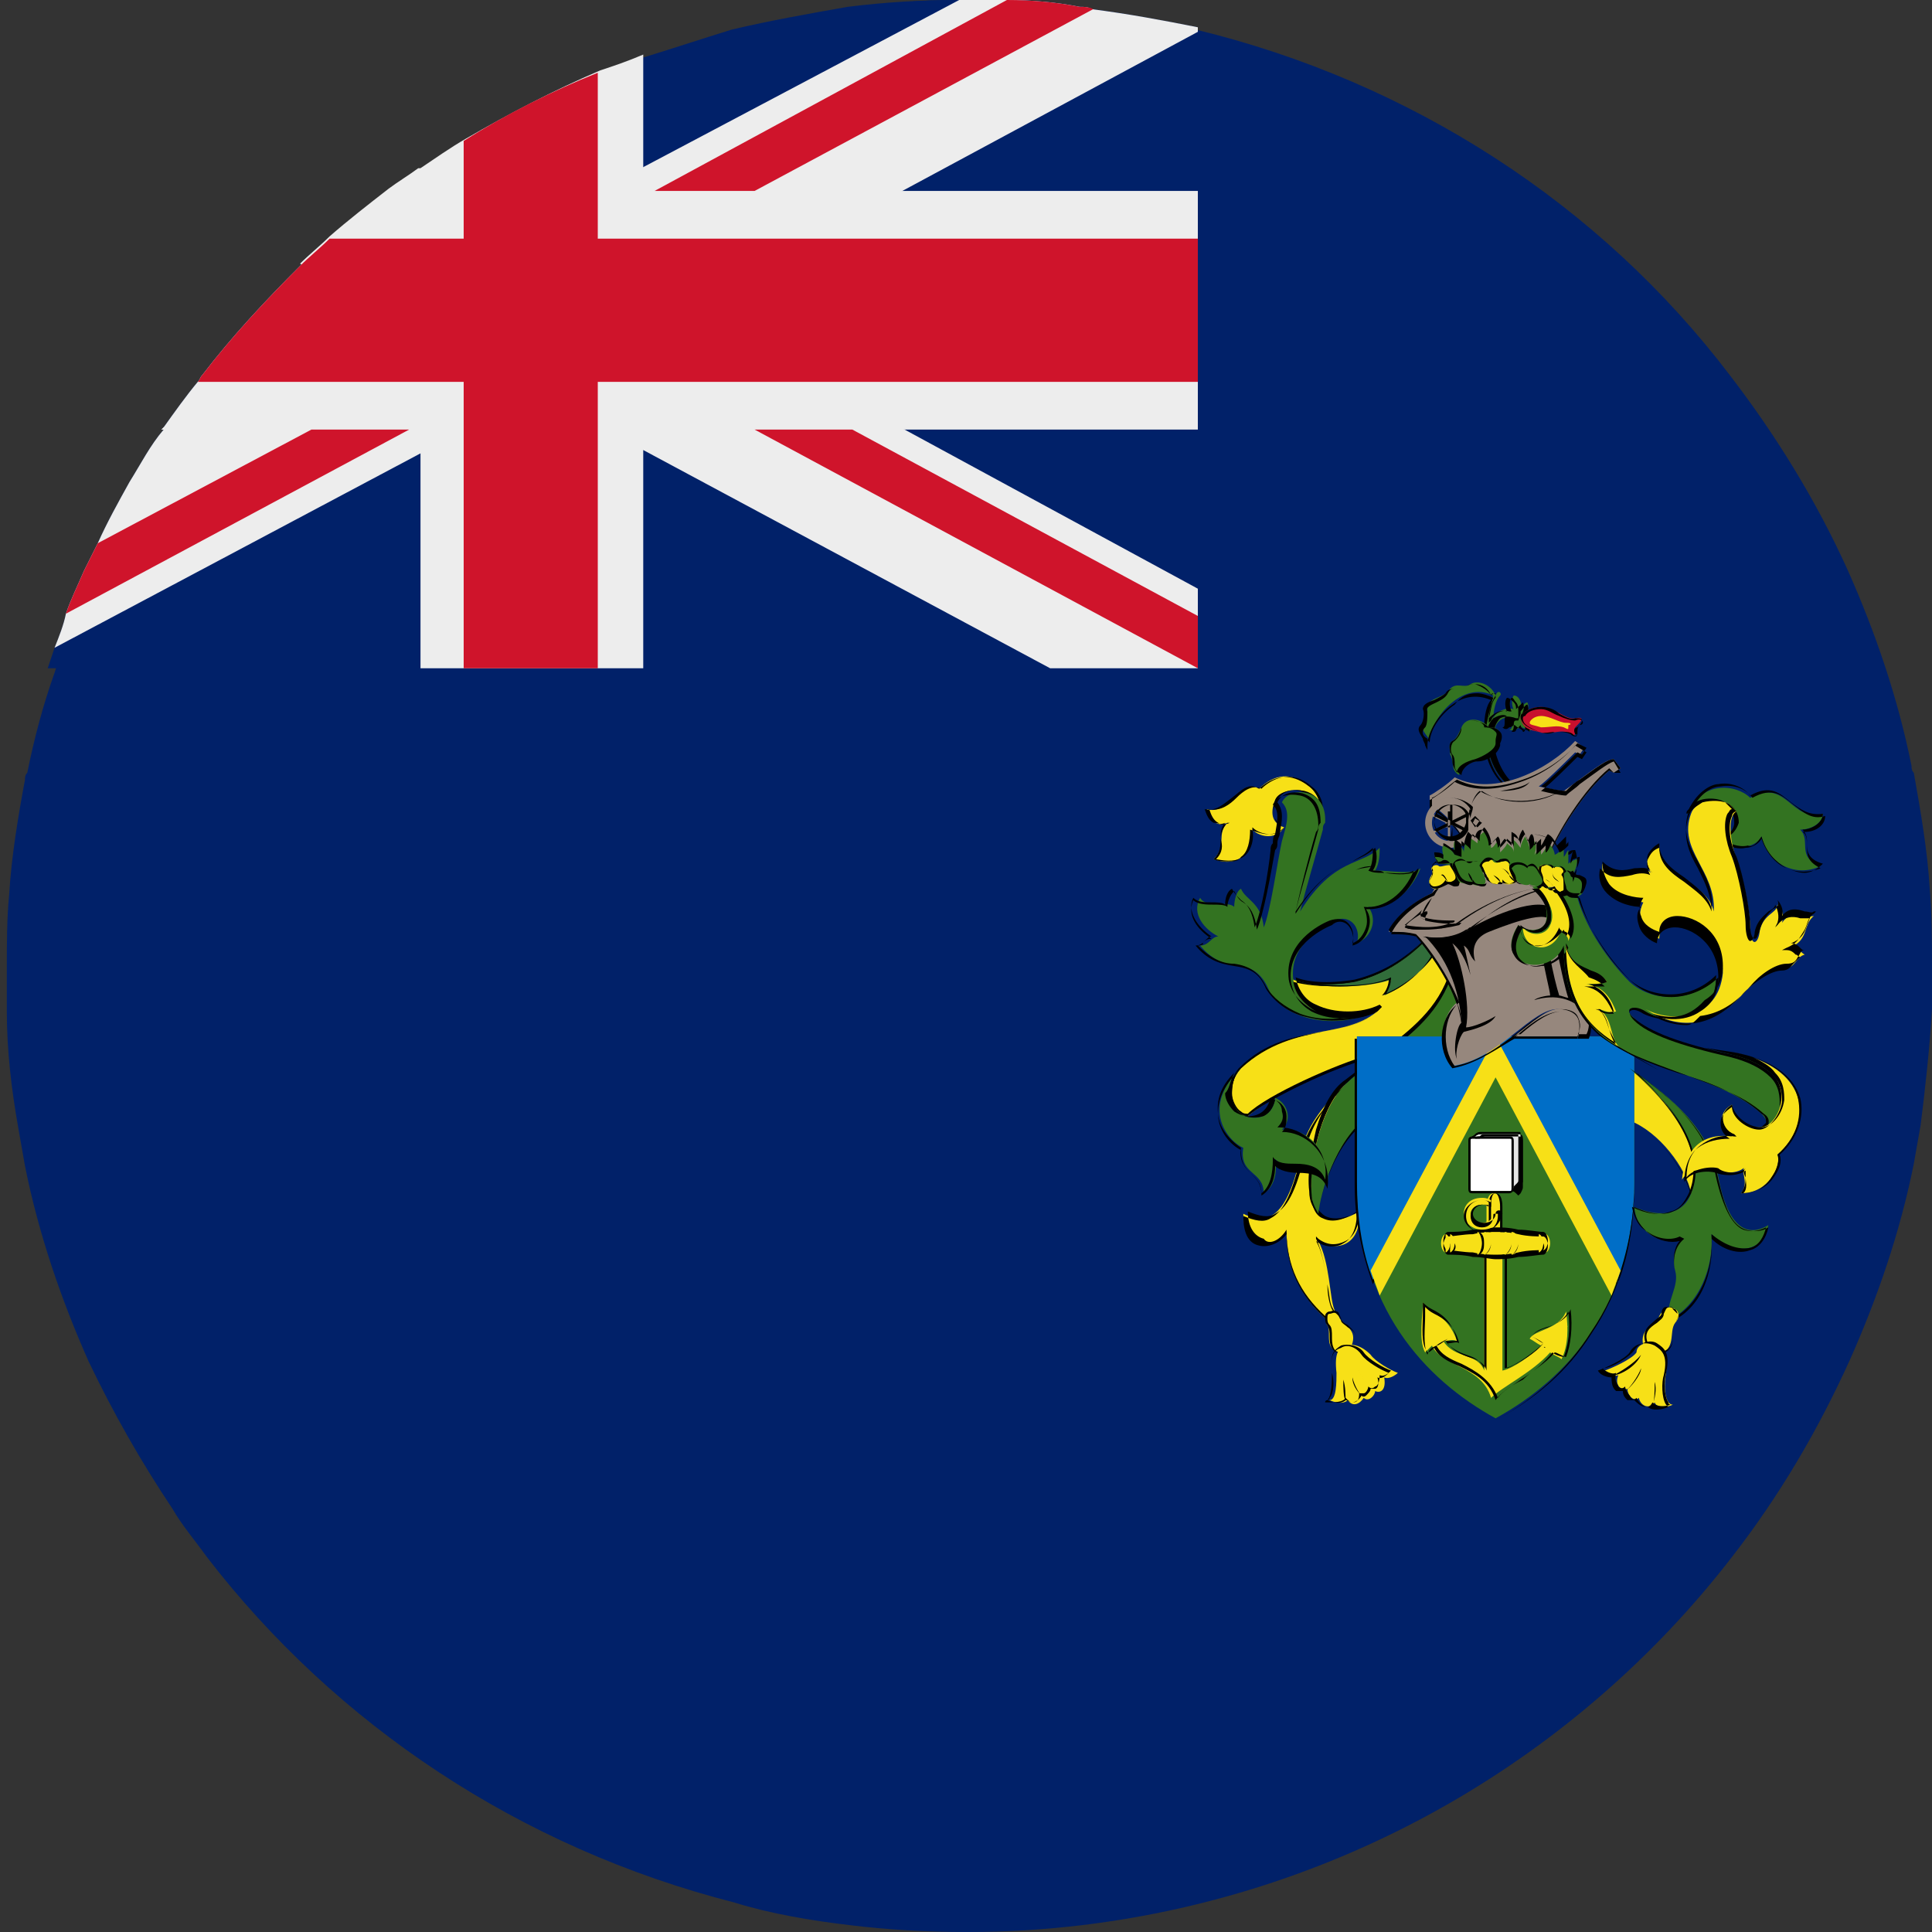<?xml version="1.0" encoding="utf-8"?>
<!-- Generator: Adobe Illustrator 28.3.0, SVG Export Plug-In . SVG Version: 6.00 Build 0)  -->
<svg version="1.1" id="Ebene_1" xmlns="http://www.w3.org/2000/svg" xmlns:xlink="http://www.w3.org/1999/xlink" x="0px" y="0px"
	 width="85px" height="85px" viewBox="0 0 85 85" style="enable-background:new 0 0 85 85;" xml:space="preserve">
<rect x="0" y="0" width="85" height="85" fill="#333333" stroke="none"/>
<style type="text/css">
	.st0{fill:#012169;}
	.st1{fill:#EDEDED;}
	.st2{fill:#CF142B;}
	.st3{fill:#F7E017;}
	.st4{fill:#337321;}
	.st5{fill:#316D3A;}
	.st6{fill:#006EC7;}
	.st7{fill:#FFFFFF;}
	.st8{fill:#E5E5E5;}
	.st9{fill:#96877D;}
	.st10{fill:#C8102E;}
</style>
<g>
	<path class="st0" d="M85,42.5c0,0.6,0,1.3,0,1.9c-0.1,1.7-0.3,3.5-0.5,5.1c-0.1,0.6-0.2,1.1-0.3,1.7c-0.6,3-1.6,5.9-2.8,8.6
		c-1.4,3.1-3.1,6-5.2,8.7c-6.8,8.8-17,14.8-28.6,16.2c-1.7,0.2-3.3,0.3-5,0.3c0,0-0.1,0-0.1,0c-1.7,0-3.5-0.1-5.1-0.3
		c-1.7-0.2-3.5-0.5-5.1-1c-9.4-2.4-17.5-7.8-23.2-15.2c-0.5-0.7-1.1-1.4-1.5-2.1c-1.4-2.1-2.6-4.2-3.7-6.5c-1.2-2.7-2.2-5.6-2.8-8.6
		c-0.1-0.6-0.2-1.1-0.3-1.7c-0.3-1.7-0.5-3.4-0.5-5.1c0-0.6,0-1.3,0-1.9c0-1.1,0-2.2,0.1-3.2c0.1-1.7,0.4-3.5,0.7-5.1
		c0-0.1,0-0.2,0.1-0.3c0.3-1.5,0.7-3,1.2-4.4c0.1-0.3,0.2-0.6,0.3-0.9c0.2-0.5,0.4-1,0.5-1.5c0.2-0.6,0.5-1.2,0.8-1.9
		c0.2-0.4,0.4-0.8,0.6-1.2c0.4-0.9,0.9-1.8,1.4-2.7c0.5-0.8,0.9-1.6,1.5-2.3c0,0,0,0,0-0.1c0.5-0.7,1-1.4,1.5-2
		c0.1-0.1,0.1-0.2,0.2-0.3c1.3-1.7,2.8-3.3,4.3-4.8c0.4-0.4,0.9-0.8,1.3-1.2c0.8-0.7,1.7-1.4,2.6-2.1c0.4-0.3,0.9-0.6,1.3-0.9
		c0,0,0,0,0.1,0c0.6-0.4,1.3-0.9,2-1.3c1.9-1.1,3.8-2.1,5.9-3c0.6-0.3,1.3-0.5,2-0.7c1.3-0.4,2.5-0.8,3.8-1.2c1.7-0.4,3.4-0.7,5.1-1
		C38.9,0.1,40.5,0,42.2,0c0.1,0,0.1,0,0.2,0c0,0,0.1,0,0.1,0c0.6,0,1.2,0,1.8,0h0c1.1,0,2.2,0.1,3.2,0.3c0.2,0,0.4,0,0.5,0.1h0
		c1.6,0.2,3.1,0.5,4.6,0.9C62.1,3.6,70.4,9,76.1,16.5c2,2.6,3.8,5.5,5.2,8.6c1.2,2.7,2.2,5.6,2.8,8.6c0,0.1,0,0.2,0.1,0.3
		c0.3,1.7,0.6,3.4,0.7,5.1C85,40.3,85,41.4,85,42.5z"/>
	<g>
		<g>
			<path class="st0" d="M52.7,1.2v28.2H2.1c0.1-0.3,0.2-0.6,0.3-0.9c0.2-0.5,0.4-1,0.5-1.5c0.2-0.6,0.5-1.2,0.8-1.9
				c0.2-0.4,0.4-0.8,0.6-1.2c0.4-0.9,0.9-1.8,1.4-2.7c0.5-0.8,0.9-1.6,1.5-2.3H7.1l0.1-0.1c0.5-0.7,1-1.4,1.5-2
				c0.1-0.1,0.1-0.2,0.2-0.3c1.3-1.7,2.8-3.3,4.3-4.8c0.4-0.4,0.9-0.8,1.3-1.2c0.8-0.7,1.7-1.4,2.6-2.1c0.4-0.3,0.9-0.6,1.3-0.9
				c0,0,0,0,0.1,0c0.6-0.4,1.3-0.9,2-1.3c1.9-1.1,3.8-2.1,5.9-3c0.6-0.3,1.3-0.5,2-0.7c1.3-0.4,2.5-0.8,3.8-1.2
				c1.7-0.4,3.4-0.7,5.1-1C38.9,0.1,40.5,0,42.2,0c0.1,0,0.1,0,0.2,0c0,0,0.1,0,0.1,0c0.6,0,1.2,0,1.8,0h0c1.1,0,2.2,0.1,3.2,0.3
				c0.2,0,0.4,0,0.5,0.1h0C49.6,0.6,51.2,0.9,52.7,1.2z"/>
			<path class="st1" d="M52.7,1.2v0.2l-13,7l-3.9,2.1l-5.9,3.2l-1.7,0.9l-2,1.1l-2.2,1.2l-0.7,0.4l-2.9,1.6l-0.3,0.2l-1.7,0.9
				L2.4,28.5c0.2-0.5,0.4-1,0.5-1.5c0.2-0.6,0.5-1.2,0.8-1.9c0.2-0.4,0.4-0.8,0.6-1.2c0.4-0.9,0.9-1.8,1.4-2.7
				c0.5-0.8,0.9-1.6,1.5-2.3H7.1l0.1-0.1l3.8-2l5.9-3.2l1.7-0.9l2-1.1l2.2-1.2l0.7-0.4l2.9-1.6l0.3-0.2l1.7-0.9L42.2,0
				c0.1,0,0.1,0,0.2,0c0,0,0.1,0,0.1,0c0.6,0,1.2,0,1.8,0h0c1.1,0,2.2,0.1,3.2,0.3c0.2,0,0.4,0,0.5,0.1h0
				C49.6,0.6,51.2,0.9,52.7,1.2z"/>
			<path class="st1" d="M52.7,25.9v3.5h-6.5l-17.9-9.6l-1.7-0.9l-0.3-0.2l-2.9-1.6l-0.7-0.4l-2.2-1.2l-2-1.1l-1.7-0.9l-3.6-1.9
				c0.4-0.4,0.9-0.8,1.3-1.2c0.8-0.7,1.7-1.4,2.6-2.1c0.4-0.3,0.9-0.6,1.3-0.9l0.1,0l1.7,0.9l0.3,0.2l2.9,1.6l0.7,0.4l2.2,1.2l2,1
				l1.7,0.9l5.9,3.2l3.9,2.1L52.7,25.9z"/>
			<path class="st1" d="M52.7,8.4v10.5H7.1l0.1-0.1c0.5-0.7,1-1.4,1.5-2c0.1-0.1,0.1-0.2,0.2-0.3c1.3-1.7,2.8-3.3,4.3-4.8
				c0.4-0.4,0.9-0.8,1.3-1.2c0.8-0.7,1.7-1.4,2.6-2.1L52.7,8.4L52.7,8.4z"/>
			<path class="st1" d="M28.3,2.4v27h-9.8v-22c0.6-0.4,1.3-0.9,2-1.3c1.9-1.1,3.8-2.1,5.9-3C27,2.9,27.6,2.7,28.3,2.4z"/>
			<path class="st2" d="M52.7,10.5v6.3h-44c0.1-0.1,0.1-0.2,0.2-0.3c1.3-1.7,2.8-3.3,4.3-4.8c0.4-0.4,0.9-0.8,1.3-1.2H52.7z"/>
			<polygon id="path150_2_" class="st2" points="52.7,27.1 52.7,29.4 33.2,18.9 37.5,18.9 			"/>
			<path class="st2" d="M48.1,0.4l-14.9,8h-4.4L44.3,0h0c1.1,0,2.2,0.1,3.2,0.3C47.7,0.3,47.9,0.3,48.1,0.4z"/>
			<path class="st2" d="M18,18.9L2.9,27c0.2-0.6,0.5-1.2,0.8-1.9c0.2-0.4,0.4-0.8,0.6-1.2l9.4-5L18,18.9L18,18.9z"/>
			<path class="st2" d="M26.3,3.2v26.2h-5.9V6.2C22.3,5,24.3,4,26.3,3.2z"/>
		</g>
	</g>
	<g>
		<g>
			<path class="st3" d="M59.3,47.6c-0.9,0.8-1.8,1.9-2,2.9c-0.6,2.9-1.4,3.5-2.6,2.9c0,1.5,1.4,1.7,1.9,0.8c0,1.4,0.5,2.7,1.7,3.8
				c0.5,0.5,0.6,0.1,0.4-0.4s-0.2-2.1-0.7-3c0.8,0.5,1.9,0.2,1.8-1.3c-1,0.6-1.9,0.5-2-0.8C57.6,50.9,58.2,48.6,59.3,47.6z"/>
			<path d="M58.7,58.2c-0.1,0-0.2-0.1-0.4-0.2c-1.1-1-1.7-2.2-1.7-3.7c-0.3,0.4-0.8,0.6-1.2,0.5c-0.5-0.1-0.7-0.6-0.7-1.3v0l0,0
				c0.5,0.2,0.9,0.3,1.2,0.1c0.6-0.3,1-1.2,1.4-3c0.2-1.1,1.2-2.2,2-2.9l0.9-0.8l-0.9,0.8c-1.1,1-1.7,3.3-1.6,4.9
				c0,0.5,0.2,0.9,0.5,1c0.4,0.2,0.9,0.1,1.5-0.3l0,0l0,0c0,0.7-0.2,1.2-0.6,1.4c-0.3,0.2-0.8,0.2-1.2-0.1c0.3,0.5,0.4,1.3,0.5,1.9
				c0.1,0.5,0.1,0.8,0.2,1C58.8,57.8,58.8,58.1,58.7,58.2C58.7,58.2,58.7,58.2,58.7,58.2z M56.6,54.1L56.6,54.1
				c0,1.6,0.6,2.8,1.7,3.8c0.3,0.2,0.4,0.2,0.4,0.2c0.1,0,0.1-0.2-0.1-0.5c-0.1-0.2-0.2-0.6-0.2-1.1c-0.1-0.6-0.2-1.4-0.5-2l0-0.1
				l0.1,0.1c0.4,0.3,0.8,0.3,1.2,0.1c0.4-0.2,0.6-0.7,0.6-1.3c-0.6,0.3-1.1,0.4-1.5,0.2c-0.3-0.2-0.5-0.5-0.5-1.1
				c-0.1-1.4,0.4-3.4,1.3-4.6c-0.7,0.7-1.4,1.7-1.6,2.6c-0.4,1.8-0.8,2.7-1.4,3c-0.3,0.2-0.7,0.1-1.2-0.1c0,0.7,0.3,1.1,0.7,1.2
				C55.8,54.8,56.3,54.6,56.6,54.1L56.6,54.1z"/>
		</g>
		<g>
			<path class="st3" d="M58.1,36.1c0.1-0.6-0.1-1.2-0.5-1.5c-0.8-0.7-1.6-0.5-2.2,0.1c-0.9-0.5-1.3,1.2-2.3,0.9
				c0.2,0.5,0.4,0.8,0.9,0.6c-0.5,0.5,0,1-0.6,1.6c1.1,0.4,1.7-0.3,1.7-1.3c0.4,0.4,1.1,0.4,1.4-0.1c-0.6-0.2-0.6-0.7-0.4-1.2
				C56.5,34.5,58.2,34.5,58.1,36.1z"/>
			<path d="M54,37.9c-0.2,0-0.4,0-0.6-0.1l0,0l0,0c0.3-0.3,0.3-0.6,0.3-0.9c0-0.2,0-0.5,0.2-0.7c-0.2,0.1-0.3,0-0.5,0
				c-0.2-0.1-0.3-0.3-0.4-0.6l0,0l0,0c0.5,0.1,0.8-0.2,1.2-0.5c0.4-0.3,0.7-0.7,1.2-0.4c1-0.9,1.8-0.4,2.2-0.1
				c0.4,0.3,0.6,0.9,0.5,1.5L58,36.9l0-0.8c0-0.7-0.2-1.1-0.8-1.3c-0.5-0.1-1,0.1-1.1,0.4C56,35.5,56,35.8,56.1,36
				c0.1,0.2,0.2,0.3,0.4,0.4l0,0l0,0c-0.2,0.2-0.4,0.3-0.7,0.3c-0.3,0-0.5-0.1-0.8-0.2c0,0.5-0.1,1-0.4,1.2
				C54.5,37.9,54.3,37.9,54,37.9z M53.5,37.8c0.5,0.1,0.9,0.1,1.2-0.1c0.3-0.2,0.5-0.7,0.4-1.2l0-0.1l0,0c0.2,0.2,0.5,0.3,0.8,0.3
				c0.2,0,0.5-0.1,0.6-0.3c-0.2-0.1-0.4-0.2-0.4-0.4c-0.1-0.2-0.1-0.5,0.1-0.8c0.2-0.4,0.7-0.5,1.2-0.4c0.4,0.1,0.7,0.4,0.8,0.8
				c0-0.4-0.2-0.8-0.5-1c-0.9-0.8-1.8-0.3-2.2,0.1l0,0l0,0c-0.4-0.2-0.8,0.1-1.1,0.4c-0.3,0.3-0.7,0.6-1.2,0.5
				c0.1,0.3,0.2,0.5,0.4,0.6c0.1,0.1,0.3,0.1,0.5,0l0.1,0L54,36.2c-0.2,0.2-0.3,0.5-0.3,0.7C53.8,37.2,53.8,37.5,53.5,37.8z"/>
		</g>
		<g>
			<path class="st4" d="M60.7,44.4c-1.3,0.7-3.6,0.4-3.8-1.3c-0.2-1.6,1.4-2.4,1.8-2.6c0.7-0.3,1.2,0.3,1,1c0.7-0.3,0.9-1.1,0.5-1.6
				c1,0.1,1.9-0.7,2.3-1.7c-0.3,0.3-1.3,0.1-2,0.1c0.2-0.3,0.2-0.8,0.2-1c-0.8,0.8-2,0.4-3.5,2.8c0.2-0.8,0.7-2.5,1-3.6
				c0-0.1,0-0.2,0.1-0.3c0.1-1.6-1.6-1.6-1.9-0.9c0.4,0.4,0.2,1,0,1.7c-0.2,0.9-0.5,3.1-0.8,3.8c-0.1-1.1-0.8-1.2-1-1.7
				c-0.2,0.1-0.3,0.5-0.3,0.8c-0.3-0.3-1.2,0.1-1.5-0.4c-0.4,0.7,0.2,1.4,0.8,1.7c-0.3,0-0.4,0.4-0.8,0.4c0.5,0.6,1,0.8,1.6,0.9
				c0.6,0,1.1,0.3,1.4,1C56.3,44.7,58.6,45.5,60.7,44.4z"/>
			<path d="M58.6,44.9c-0.5,0-0.9-0.1-1.3-0.2c-0.7-0.2-1.3-0.7-1.6-1.2c-0.3-0.7-0.7-0.9-1.4-1c-0.7-0.1-1.2-0.3-1.7-0.9l0,0h0
				c0.2,0,0.3-0.1,0.4-0.2c0.1-0.1,0.2-0.2,0.3-0.2c-0.6-0.4-1.1-1.1-0.8-1.7l0,0l0,0c0.2,0.2,0.5,0.2,0.8,0.2c0.2,0,0.5,0,0.6,0.1
				c0-0.3,0.1-0.6,0.3-0.7l0,0l0,0c0.1,0.2,0.2,0.3,0.4,0.5c0.3,0.2,0.5,0.5,0.6,1.2c0.3-0.7,0.6-2.4,0.7-3.4c0-0.1,0-0.2,0.1-0.3
				c0-0.1,0-0.3,0.1-0.4c0.1-0.6,0.2-1-0.1-1.3l0,0l0,0c0.2-0.4,0.7-0.5,1.2-0.4c0.5,0.1,0.8,0.6,0.8,1.3c0,0.1,0,0.2-0.1,0.3
				c-0.3,1-0.7,2.6-0.9,3.5c1-1.5,1.8-1.9,2.5-2.2c0.4-0.2,0.7-0.3,1-0.6l0,0l0,0c0.1,0.3,0.1,0.7-0.1,1c0.2,0,0.4,0,0.5,0.1
				c0.6,0.1,1.2,0.1,1.4-0.1l0.1-0.1l0,0.1c-0.4,1-1.2,1.7-2.2,1.7c0,0-0.1,0-0.1,0c0.2,0.3,0.2,0.6,0.1,0.9
				c-0.1,0.3-0.3,0.6-0.7,0.7l0,0l0,0c0.1-0.3,0-0.7-0.2-0.9c-0.2-0.2-0.5-0.2-0.7,0l0,0c-0.5,0.2-2,1-1.8,2.5
				c0.1,0.6,0.4,1,0.9,1.3c0.8,0.4,1.8,0.4,2.7,0c0.1,0,0.1,0,0.2-0.1l2.2-1.1l-2.2,1.2c-0.1,0-0.1,0.1-0.2,0.1
				C59.9,44.8,59.2,44.9,58.6,44.9z M52.7,41.6c0.5,0.5,1,0.8,1.6,0.8c0.7,0.1,1.1,0.4,1.4,1c0.3,0.5,0.8,0.9,1.5,1.2
				c0.8,0.3,1.8,0.3,2.6,0c-0.7,0.1-1.5,0.1-2.1-0.2c-0.5-0.3-0.9-0.7-1-1.3c-0.2-1.6,1.3-2.4,1.8-2.6l0,0c0.3-0.1,0.6-0.1,0.8,0.1
				c0.2,0.2,0.3,0.5,0.2,0.9c0.3-0.1,0.5-0.4,0.6-0.7c0.1-0.3,0-0.7-0.1-0.9l0,0l0,0c0.9,0.1,1.8-0.6,2.2-1.6
				c-0.3,0.2-0.8,0.1-1.4,0.1c-0.2,0-0.4,0-0.6-0.1l0,0l0,0c0.2-0.2,0.2-0.7,0.2-1c-0.3,0.3-0.6,0.4-0.9,0.6
				c-0.7,0.3-1.5,0.7-2.5,2.3L57,40.2l0-0.1c0.2-0.8,0.7-2.5,1-3.6c0-0.1,0-0.2,0.1-0.3c0-0.7-0.2-1.1-0.8-1.3
				c-0.5-0.1-0.9,0-1.1,0.4c0.3,0.4,0.2,0.8,0.1,1.4c0,0.1-0.1,0.2-0.1,0.4c0,0.1,0,0.2-0.1,0.3c-0.2,1.1-0.5,2.8-0.8,3.5l0,0.1
				l0-0.1c-0.1-0.7-0.3-1-0.6-1.2c-0.2-0.1-0.3-0.3-0.4-0.5c-0.2,0.2-0.3,0.5-0.3,0.7l0,0.1l0-0.1c-0.1-0.1-0.4-0.1-0.6-0.1
				c-0.3,0-0.7,0-0.9-0.2c-0.3,0.7,0.2,1.3,0.8,1.7l0.1,0l-0.1,0c-0.2,0-0.3,0.1-0.4,0.2C53,41.5,52.9,41.6,52.7,41.6z"/>
		</g>
		<g>
			<path class="st3" d="M63.8,42.9c-0.7,2-2.7,3.4-3.5,3.6c-1.5,0.4-4.5,1.8-5.4,2.6c-0.1,0-0.2-0.1-0.3-0.1c-0.4-0.3-0.7-1.2,0-2
				c2.2-2.1,4.6-1.2,6.1-2.6c-1.3,0.7-3.6,0.4-3.8-1.3c1.4,0.4,3.8,0.4,5.7-1.7C62.9,41.7,63.7,42.6,63.8,42.9z"/>
			<path d="M54.9,49.1L54.9,49.1c-0.2,0-0.3-0.1-0.4-0.1c-0.2-0.2-0.4-0.5-0.4-0.8c0-0.3,0-0.7,0.4-1.2c1.2-1.2,2.5-1.4,3.7-1.6
				c0.9-0.2,1.7-0.3,2.4-0.9c-0.8,0.4-1.9,0.4-2.7,0c-0.5-0.3-0.9-0.7-1-1.3l0,0l0,0c0.8,0.2,3.5,0.7,5.7-1.7l0,0l0,0
				c0.3,0.3,1,1.2,1.2,1.5l0,0l0,0c-0.7,2-2.7,3.4-3.6,3.6C58.8,46.9,55.7,48.4,54.9,49.1L54.9,49.1z M60.8,44.3l-0.1,0.1
				c-0.7,0.7-1.6,0.8-2.5,1c-1.1,0.2-2.4,0.5-3.6,1.6c-0.4,0.4-0.4,0.9-0.4,1.1c0,0.3,0.2,0.7,0.4,0.8c0.1,0.1,0.2,0.1,0.3,0.1
				c0.8-0.8,3.9-2.2,5.4-2.6c0.9-0.2,2.8-1.6,3.5-3.6c-0.1-0.3-0.9-1.2-1.1-1.5c-0.9,0.9-1.9,1.5-3.1,1.8c-1.2,0.2-2.1,0.1-2.6-0.1
				c0.1,0.5,0.4,1,0.9,1.2c0.8,0.4,2,0.4,2.8,0L60.8,44.3z"/>
		</g>
		<g>
			<path class="st4" d="M59.3,47.6c-1.1,1-1.7,3.3-1.6,4.9c0,0.4,0.2,0.7,0.3,0.9c0.1-0.9,0.7-3.2,2.3-4.3c1.4-0.9,3.5-2.9,4.3-5.1
				c-0.1-0.4-0.4-0.7-0.8-1C63,45.2,60.9,46.2,59.3,47.6z"/>
			<path d="M58,53.4L58,53.4c-0.2-0.2-0.4-0.5-0.4-1c-0.1-0.8,0.1-1.8,0.3-2.7c0.3-1,0.7-1.8,1.3-2.2l0,0c0.4-0.3,0.9-0.7,1.3-1
				c1.3-1,2.6-1.9,3.2-3.5l0,0l0,0c0.4,0.3,0.7,0.6,0.8,1l0,0l0,0c-0.8,2.4-3.1,4.3-4.3,5.1C58.7,50.2,58.1,52.6,58,53.4L58,53.4z
				 M63.8,43.1c-0.6,1.6-1.9,2.6-3.2,3.5c-0.4,0.3-0.9,0.6-1.3,1l0,0c-1.1,0.9-1.7,3.3-1.6,4.9c0,0.4,0.1,0.7,0.3,0.9
				c0.1-0.8,0.7-3.2,2.3-4.2c1.2-0.8,3.4-2.7,4.2-5.1C64.4,43.6,64.2,43.3,63.8,43.1z"/>
		</g>
		<g>
			<path class="st5" d="M63.1,42c-0.4,0.6-1.3,1.4-2.2,1.8c0.2-0.2,0.2-0.5,0.3-0.7c-1.1,0.4-3.4,0.4-4.3,0c1.4,0.4,3.8,0.4,5.7-1.7
				C62.8,41.6,63,41.8,63.1,42z"/>
			<path d="M60.8,43.8L60.8,43.8c0.2-0.2,0.3-0.5,0.3-0.7c-1.1,0.4-3.3,0.4-4.2,0L56.5,43l0.4,0.1c0.8,0.2,3.5,0.7,5.7-1.7l0,0l0,0
				c0.2,0.2,0.4,0.4,0.4,0.6l0,0l0,0C62.7,42.6,61.8,43.5,60.8,43.8L60.8,43.8z M61.2,43L61.2,43c0,0.3-0.1,0.5-0.2,0.7
				c0.9-0.4,1.7-1.1,2.1-1.7c-0.1-0.2-0.2-0.4-0.4-0.6c-0.9,0.9-1.9,1.5-3.1,1.8c-0.6,0.1-1.1,0.1-1.6,0.1
				C59,43.4,60.4,43.4,61.2,43L61.2,43z"/>
		</g>
		<g>
			<path class="st4" d="M54.6,47c-1.8,1.7-0.6,3.2,0.1,3.5c-0.2,1.2,0.9,1,0.9,2c0.5-0.3,0.6-1,0.5-1.5c0.6,0.6,2-0.1,2.3,1.1
				c0.2-1.3-0.8-2.5-2-2.4c0.5-0.5,0.2-1.2-0.3-1.4C56,49.3,55,49.3,54.6,49C54.2,48.7,53.8,47.8,54.6,47z"/>
			<path d="M55.5,52.6L55.5,52.6c0-0.5-0.2-0.7-0.4-0.9c-0.3-0.3-0.5-0.5-0.5-1.1c-0.4-0.2-0.9-0.7-1-1.4c-0.1-0.9,0.4-1.6,0.9-2.1
				l0.4-0.4L54.6,47c-0.4,0.4-0.4,0.9-0.4,1.2c0,0.3,0.2,0.7,0.4,0.8c0.2,0.2,0.7,0.2,1,0.1c0.2-0.1,0.4-0.3,0.5-0.7l0,0l0,0
				c0.3,0.1,0.5,0.4,0.5,0.7c0,0.3,0,0.5-0.2,0.7c0.5,0,1,0.2,1.4,0.6c0.5,0.5,0.7,1.2,0.6,1.9l0,0.1l0-0.1
				c-0.2-0.6-0.7-0.7-1.3-0.7c-0.4,0-0.8-0.1-1-0.3C56.1,51.7,56,52.3,55.5,52.6L55.5,52.6z M54.3,47.2c-0.6,0.6-0.8,1.2-0.7,1.9
				c0.1,0.7,0.7,1.2,1,1.4l0,0l0,0c-0.1,0.6,0.2,0.9,0.4,1.1c0.2,0.2,0.5,0.4,0.5,0.9c0.4-0.3,0.5-0.9,0.5-1.5l0-0.1l0,0
				c0.2,0.3,0.6,0.3,1,0.3c0.5,0,1.1,0.1,1.3,0.7c0.1-0.6-0.1-1.3-0.6-1.7c-0.4-0.4-0.9-0.6-1.4-0.6l-0.1,0l0,0
				c0.2-0.2,0.3-0.4,0.2-0.7c0-0.3-0.2-0.5-0.5-0.6c-0.1,0.4-0.3,0.6-0.5,0.7c-0.4,0.2-0.8,0.1-1.1-0.1c-0.2-0.2-0.4-0.5-0.4-0.8
				C54.1,47.9,54.1,47.6,54.3,47.2z"/>
		</g>
		<g>
			<path class="st3" d="M58.5,57.8c-0.2,0.1-0.2,0.4-0.1,0.5c0.2,0.3-0.2,1.1,0.6,1.2c0.2,0,0.4-0.1,0.5-0.4
				c0.2-0.7-0.5-0.8-0.6-1.2C58.9,57.7,58.7,57.7,58.5,57.8z"/>
			<path d="M59.1,59.6C59.1,59.6,59.1,59.6,59.1,59.6c-0.6-0.1-0.6-0.5-0.6-0.8c0-0.2,0-0.3-0.1-0.5c-0.1-0.1-0.1-0.2-0.1-0.4
				c0-0.1,0.1-0.2,0.2-0.2l0,0c0.1,0,0.2-0.1,0.3,0c0.1,0,0.1,0.1,0.2,0.3c0,0.1,0.1,0.2,0.3,0.3c0.2,0.2,0.5,0.4,0.3,0.9
				C59.5,59.5,59.3,59.6,59.1,59.6z M58.5,57.8c-0.1,0-0.1,0.1-0.1,0.2c0,0.1,0,0.2,0.1,0.3c0.1,0.1,0.1,0.3,0.1,0.5
				c0,0.3,0,0.7,0.5,0.8c0.2,0,0.4-0.1,0.5-0.4c0.2-0.5-0.1-0.7-0.3-0.8c-0.1-0.1-0.3-0.2-0.3-0.3c0-0.1-0.1-0.2-0.2-0.3
				C58.7,57.7,58.6,57.8,58.5,57.8z"/>
		</g>
		<g>
			<path class="st3" d="M59.2,59.2c-0.3,0.1-0.5,0.3-0.4,1.2c0,0.4,0,1.2-0.3,1.2c0.2,0.1,0.6,0.2,0.8,0c0.2,0.3,0.5,0.2,0.7-0.1
				c0.2,0.2,0.5-0.1,0.5-0.3c0.2,0.1,0.5,0,0.4-0.6c0.2,0.1,0.5-0.1,0.6-0.2c-0.3-0.1-1-0.5-1.2-0.8C59.9,59.2,59.5,59.1,59.2,59.2z
				"/>
			<path d="M59.5,61.7c-0.1,0-0.2-0.1-0.3-0.1c-0.2,0.2-0.6,0.1-0.8,0l-0.1,0l0.1,0c0,0,0.1,0,0.1-0.1c0.2-0.2,0.2-0.8,0.1-1.1
				c-0.1-0.9,0.1-1,0.4-1.2c0.3-0.1,0.8,0,1,0.3c0.2,0.3,0.9,0.7,1.2,0.8l0,0l0,0c-0.1,0.1-0.3,0.3-0.5,0.2c0,0.3-0.1,0.5-0.2,0.5
				c-0.1,0.1-0.2,0.1-0.3,0c0,0.1-0.1,0.3-0.2,0.3c-0.1,0-0.2,0-0.2,0C59.8,61.6,59.7,61.7,59.5,61.7C59.5,61.7,59.5,61.7,59.5,61.7
				z M59.2,61.5L59.2,61.5c0.1,0.1,0.2,0.2,0.3,0.2c0.1,0,0.3-0.1,0.4-0.3l0,0l0,0c0.1,0.1,0.2,0,0.2,0c0.1-0.1,0.2-0.2,0.2-0.3v0
				l0,0c0.1,0,0.2,0,0.2,0c0.1,0,0.2-0.2,0.1-0.5l0,0l0,0c0.2,0.1,0.4-0.1,0.5-0.2c-0.3-0.1-1-0.5-1.2-0.8c-0.2-0.3-0.6-0.5-0.9-0.3
				l0,0c-0.3,0.1-0.5,0.3-0.4,1.1c0,0.3,0,1-0.2,1.2c0,0-0.1,0-0.1,0.1C58.7,61.7,59.1,61.7,59.2,61.5L59.2,61.5z"/>
		</g>
		<g>
			<path d="M55.1,35.2L55.1,35.2c0.1-0.2,0.2-0.4,0.4-0.5l0,0C55.3,34.8,55.2,35,55.1,35.2z"/>
			<path d="M59.6,38.3L59.6,38.3c0.2-0.1,0.4-0.2,0.9-0.2l0,0C60,38.2,59.8,38.2,59.6,38.3z"/>
			<path d="M59.2,61.6c-0.1-0.1-0.1-0.6-0.1-0.9l0,0C59.2,61,59.2,61.4,59.2,61.6L59.2,61.6z"/>
			<path d="M59.9,61.4c-0.1-0.1-0.4-0.4-0.4-0.8l0,0C59.6,61,59.8,61.3,59.9,61.4L59.9,61.4z"/>
			<path d="M60.4,61.1c-0.2-0.1-0.6-0.6-0.7-1l0,0C59.8,60.5,60.2,61,60.4,61.1L60.4,61.1z"/>
			<path d="M60.8,60.5c-0.2,0-0.8-0.4-1.1-0.9l0,0C60,60.1,60.6,60.5,60.8,60.5L60.8,60.5z"/>
		</g>
		<g>
			<path class="st3" d="M71.7,47c2.9,2.4,3.1,4.4,2.7,5.5c-0.2-1.1-1.4-2.7-2.7-3.2L71.7,47z"/>
			<path d="M74.4,52.6L74.4,52.6c-0.3-1.2-1.5-2.8-2.7-3.2l0,0v0l0-2.4l0,0C74.9,49.7,74.8,51.6,74.4,52.6L74.4,52.6z M71.7,49.4
				c1.2,0.4,2.4,2,2.7,3.1c0.3-0.9,0.4-2.8-2.6-5.4L71.7,49.4z"/>
		</g>
		<g>
			<path class="st4" d="M66.5,45.6h5.4c0,0,0,1.4,0,6.4c0,5.5-3,8.7-6.1,10.4c-3.1-1.7-6.1-4.9-6.1-10.4c0-5,0-6.4,0-6.4h3.8
				c0,0.3,0,0.8,0.4,1.3C64.8,46.9,65.8,46.2,66.5,45.6z"/>
			<path d="M65.8,62.5L65.8,62.5c-1.8-1-3.2-2.3-4.2-3.8c-1.3-1.9-1.9-4.1-1.9-6.6v-6.4h3.8v0c0,0.3,0,0.8,0.4,1.3
				c1-0.1,2-0.9,2.6-1.3l0,0h5.4V52c0,2.5-0.6,4.7-1.9,6.6C69,60.2,67.6,61.5,65.8,62.5L65.8,62.5z M59.7,45.7v6.4
				c0,2.5,0.6,4.7,1.9,6.6c1,1.5,2.4,2.8,4.2,3.8c1.8-1,3.2-2.2,4.2-3.8c1.3-1.9,1.9-4.1,1.9-6.6v-6.4h-5.4
				c-0.6,0.5-1.7,1.2-2.6,1.3l0,0l0,0c-0.4-0.5-0.4-1.1-0.4-1.3L59.7,45.7L59.7,45.7z"/>
		</g>
		<g>
			<path class="st6" d="M71.9,45.6c0,0,0,1.4,0,6.4c0,1.6-0.3,3.1-0.7,4.4l-5.4-9.9l-5.4,9.9c-0.5-1.3-0.7-2.7-0.7-4.4
				c0-5,0-6.4,0-6.4H71.9L71.9,45.6z"/>
			<path d="M60.4,56.5L60.4,56.5c-0.5-1.4-0.8-2.8-0.8-4.4v-6.4h12.3v6.4c0,1.6-0.3,3-0.8,4.4l0,0l0,0l-5.4-9.8L60.4,56.5z
				 M65.8,46.5L65.8,46.5l5.4,9.9c0.5-1.3,0.7-2.8,0.7-4.3v-6.4H59.7V52c0,1.5,0.2,3,0.7,4.3L65.8,46.5z"/>
		</g>
		<path class="st3" d="M71.3,55.9c-0.1,0.3-0.3,0.8-0.4,1.1l-5.1-9.6L60.7,57c-0.1-0.3-0.3-0.8-0.4-1.1l5.5-10.3L71.3,55.9z"/>
		<g>
			<path class="st3" d="M68.2,59.5c0.1,0.1,0.4,0.2,0.5,0.3c0.3-0.6,0.3-1.4,0.2-2.1c-0.3,0.8-1.4,0.8-1.6,1.2
				c0.2,0.1,0.3,0.2,0.5,0.3c-0.4,0.4-1.2,1-1.7,1.1v-5.1c0-0.4-0.1-0.7-0.1-1c0,0,0-0.8,0-1.1s0-0.6-0.3-0.6
				c-0.2,0-0.3,0.3-0.3,0.6s0,1.1,0,1.1c0,0.3-0.1,0.6-0.1,1v5.1c-0.3-0.8-1.3-0.5-1.8-1.3c0.2,0,0.4-0.1,0.6,0
				c-0.4-1.2-1.3-1.3-1.5-1.7c0,0.5-0.2,1.7,0.1,2.2c0.1-0.1,0.2-0.2,0.3-0.3c0.4,0.9,2.2,0.9,2.6,2.3C66.1,61,67.4,60.4,68.2,59.5z
				"/>
			<path d="M65.8,61.6L65.8,61.6c-0.3-0.9-1-1.2-1.6-1.5c-0.5-0.2-0.9-0.4-1.1-0.8c-0.1,0.1-0.2,0.2-0.3,0.2l0,0l0,0
				c-0.3-0.4-0.2-1.1-0.2-1.7c0-0.2,0-0.3,0-0.5v-0.1l0,0.1c0.1,0.1,0.2,0.2,0.4,0.3c0.4,0.2,0.9,0.5,1.1,1.4l0,0l0,0
				c-0.2,0-0.3,0-0.5,0c0.2,0.3,0.6,0.5,0.9,0.6s0.6,0.2,0.8,0.6v-5c0-0.2,0-0.3,0.1-0.5c0-0.2,0.1-0.3,0.1-0.5v-1.1
				c0-0.2,0-0.6,0.3-0.6c0.3,0,0.3,0.5,0.3,0.6v1.1c0,0.1,0,0.3,0.1,0.4c0,0.2,0.1,0.3,0.1,0.5v5.1c0.5-0.2,1.3-0.7,1.6-1.1
				c-0.1-0.1-0.3-0.2-0.5-0.3l0,0l0,0c0.1-0.2,0.4-0.3,0.7-0.4c0.4-0.2,0.8-0.3,1-0.8l0-0.1l0,0.1c0.1,0.8,0,1.6-0.2,2.1l0,0l0,0
				c-0.1,0-0.4-0.2-0.5-0.2c-0.4,0.5-1,0.8-1.4,1.2C66.4,61,66,61.3,65.8,61.6L65.8,61.6z M63.2,59.2L63.2,59.2
				c0.2,0.4,0.6,0.6,1.1,0.8c0.6,0.3,1.3,0.7,1.6,1.5c0.2-0.3,0.6-0.5,1-0.8c0.5-0.3,1-0.7,1.4-1.2l0,0l0,0c0.1,0.1,0.4,0.2,0.5,0.2
				c0.2-0.5,0.3-1.2,0.2-2c-0.2,0.4-0.6,0.6-1,0.7c-0.3,0.1-0.5,0.2-0.6,0.4c0.2,0.1,0.3,0.2,0.5,0.3l0,0l0,0
				c-0.3,0.3-1.2,1-1.7,1.1l0,0v-5.1c0-0.2,0-0.4-0.1-0.5c0-0.2-0.1-0.3-0.1-0.4v-1.1c0-0.3-0.1-0.6-0.2-0.6c-0.2,0-0.2,0.4-0.2,0.6
				v1.1c0,0.1,0,0.3-0.1,0.5c0,0.2-0.1,0.3-0.1,0.5v5.2l0-0.1c-0.1-0.4-0.5-0.5-0.8-0.6c-0.3-0.1-0.7-0.3-0.9-0.6l0,0l0,0
				c0.2,0,0.4-0.1,0.5,0c-0.2-0.8-0.7-1.1-1.1-1.3c-0.2-0.1-0.3-0.2-0.4-0.3c0,0.1,0,0.2,0,0.4c0,0.5-0.1,1.3,0.1,1.7
				C62.9,59.3,63,59.3,63.2,59.2L63.2,59.2z"/>
		</g>
		<g>
			<path class="st3" d="M65.8,55.2c0.4,0,1.7-0.1,2.2-0.1c0.1,0,0.2-0.2,0.2-0.4c0-0.2-0.1-0.4-0.2-0.4c-0.5,0-1.7-0.1-2.2-0.1
				c-0.4,0-1.7,0.1-2.2,0.1c-0.1,0-0.2,0.2-0.2,0.4c0,0.2,0.1,0.4,0.2,0.4C64.1,55.1,65.4,55.2,65.8,55.2z"/>
			<path d="M65.8,55.2c-0.2,0-0.6,0-1-0.1c-0.4,0-0.9-0.1-1.1-0.1c-0.1,0-0.2-0.2-0.2-0.4c0-0.2,0.1-0.4,0.2-0.4
				c0.2,0,0.7,0,1.1-0.1c0.4,0,0.8-0.1,1-0.1c0.2,0,0.6,0,1,0.1c0.4,0,0.9,0.1,1.1,0.1c0.1,0,0.2,0.2,0.2,0.4c0,0.2-0.1,0.4-0.2,0.4
				c-0.2,0-0.7,0-1.1,0.1C66.4,55.2,66,55.2,65.8,55.2z M65.8,54.2c-0.2,0-0.6,0-1,0.1c-0.4,0-0.9,0.1-1.1,0.1
				c-0.1,0-0.2,0.2-0.2,0.4c0,0.2,0.1,0.4,0.2,0.4c0.2,0,0.7,0,1.1,0.1c0.4,0,0.8,0.1,1,0.1c0.2,0,0.6,0,1-0.1
				c0.4,0,0.9-0.1,1.1-0.1c0.1,0,0.2-0.2,0.2-0.4c0-0.2-0.1-0.4-0.2-0.4c-0.2,0-0.7,0-1.1-0.1C66.4,54.2,66,54.2,65.8,54.2z"/>
		</g>
		<g>
			<path class="st3" d="M65.5,53.1c-0.1-0.1-0.2-0.1-0.3-0.1c-0.3,0-0.5,0.2-0.5,0.4s0.2,0.4,0.5,0.4c0.3,0,0.5-0.2,0.5-0.4
				c0-0.2,0.3-0.2,0.3,0c0,0.4-0.3,0.7-0.8,0.7c-0.4,0-0.8-0.3-0.8-0.7s0.3-0.7,0.8-0.7c0.1,0,0.2,0,0.4,0.1
				C65.6,52.9,65.5,53,65.5,53.1z"/>
			<path d="M65.2,54.2c-0.4,0-0.8-0.3-0.8-0.7c0-0.4,0.4-0.7,0.8-0.7c0.1,0,0.2,0,0.4,0.1l0,0l0,0c0,0.1,0,0.2,0,0.2v0l0,0
				c-0.1-0.1-0.2-0.1-0.3-0.1c-0.3,0-0.5,0.2-0.5,0.4s0.2,0.4,0.5,0.4c0.3,0,0.5-0.2,0.5-0.4c0-0.2,0.3-0.2,0.3,0
				C66,53.9,65.6,54.2,65.2,54.2z M65.2,52.8c-0.4,0-0.7,0.3-0.7,0.7c0,0.4,0.3,0.7,0.7,0.7s0.7-0.3,0.7-0.7c0,0,0-0.1,0-0.1
				c0,0-0.1,0-0.1,0c-0.1,0-0.1,0-0.1,0.1c0,0.3-0.2,0.5-0.5,0.5c-0.3,0-0.5-0.2-0.5-0.5s0.2-0.5,0.5-0.5c0.1,0,0.2,0,0.3,0.1
				c0-0.1,0-0.2,0-0.2l0,0C65.4,52.8,65.3,52.8,65.2,52.8z"/>
		</g>
		<g>
			<path class="st3" d="M63.6,55.1c0.1,0,0.2-0.2,0.2-0.4c0-0.2-0.1-0.4-0.2-0.4"/>
			<path d="M63.6,55.1L63.6,55.1c0.1,0,0.2-0.2,0.2-0.4c0-0.2-0.1-0.4-0.2-0.4v0c0.1,0,0.2,0.2,0.2,0.4
				C63.9,54.9,63.8,55.1,63.6,55.1z"/>
		</g>
		<g>
			<path class="st3" d="M63.8,55.1c0.1,0,0.2-0.2,0.2-0.4c0-0.2-0.1-0.4-0.2-0.4"/>
			<path d="M63.8,55.1L63.8,55.1c0.1,0,0.2-0.2,0.2-0.4c0-0.2-0.1-0.4-0.2-0.4v0c0.1,0,0.2,0.2,0.2,0.4C64.1,54.9,64,55.1,63.8,55.1
				z"/>
		</g>
		<g>
			<path class="st3" d="M65,55.2c0.1,0,0.3-0.2,0.3-0.5c0-0.3-0.1-0.5-0.3-0.5"/>
			<path d="M65,55.2L65,55.2c0.1,0,0.2-0.3,0.2-0.5s-0.1-0.5-0.2-0.5v0c0.2,0,0.3,0.2,0.3,0.5S65.2,55.2,65,55.2z"/>
		</g>
		<g>
			<path class="st3" d="M65.3,55.2c0.2,0,0.3-0.2,0.3-0.5s-0.1-0.5-0.3-0.5"/>
			<path d="M65.3,55.2L65.3,55.2c0.1,0,0.3-0.3,0.3-0.5c0-0.3-0.1-0.5-0.3-0.5v0c0.2,0,0.3,0.2,0.3,0.5C65.6,55,65.4,55.2,65.3,55.2
				z"/>
		</g>
		<g>
			<path class="st3" d="M66.2,55.2c0.2,0,0.3-0.2,0.3-0.5s-0.1-0.5-0.3-0.5"/>
			<path d="M66.2,55.2L66.2,55.2c0.1,0,0.3-0.3,0.3-0.5c0-0.3-0.1-0.5-0.3-0.5v0c0.2,0,0.3,0.2,0.3,0.5C66.5,55,66.3,55.2,66.2,55.2
				z"/>
		</g>
		<g>
			<path class="st3" d="M66.5,55.2c0.2,0,0.3-0.2,0.3-0.5c0-0.3-0.1-0.5-0.3-0.5"/>
			<path d="M66.5,55.2L66.5,55.2c0.1,0,0.3-0.3,0.3-0.5c0-0.3-0.1-0.5-0.3-0.5v0c0.2,0,0.3,0.2,0.3,0.5C66.8,55,66.6,55.2,66.5,55.2
				z"/>
		</g>
		<g>
			<path class="st3" d="M67.7,55.1c0.1,0,0.2-0.2,0.2-0.4c0-0.2-0.1-0.4-0.2-0.4"/>
			<path d="M67.7,55.1L67.7,55.1c0.1,0,0.2-0.2,0.2-0.4c0-0.2-0.1-0.4-0.2-0.4v0c0.1,0,0.2,0.2,0.2,0.4C68,54.9,67.9,55.1,67.7,55.1
				z"/>
		</g>
		<g>
			<path class="st3" d="M63.1,59.2c0.1-0.1,0.3-0.2,0.5-0.2"/>
			<path d="M63.2,59.2L63.2,59.2c0.1-0.1,0.3-0.2,0.5-0.3l0,0C63.4,59.1,63.3,59.2,63.2,59.2z"/>
		</g>
		<g>
			<path class="st3" d="M68,59.2c0,0-0.1-0.1-0.1-0.1"/>
			<path d="M68,59.3C67.9,59.3,67.9,59.2,68,59.3c-0.1-0.1-0.1-0.1-0.1-0.1l0,0C67.9,59.2,67.9,59.2,68,59.3
				C68,59.2,68,59.2,68,59.3L68,59.3z"/>
		</g>
		<g>
			<path class="st3" d="M68.2,59.5c0.3-0.4,0.6-0.8,0.8-1.2"/>
			<path d="M68.3,59.5L68.3,59.5c0.3-0.4,0.6-0.8,0.7-1.2l0,0C68.9,58.7,68.6,59.1,68.3,59.5z"/>
		</g>
		<g>
			<path class="st7" d="M64.7,50.2c0-0.1,0.1-0.2,0.2-0.2c0.1-0.1,0.2-0.1,0.3-0.1h1.6c0.1,0,0.1,0,0.1,0.1V52c0,0.1,0,0.1-0.1,0.1
				h-2.1L64.7,50.2"/>
			<path d="M66.8,52.2h-2.1l0-2c0-0.1,0.1-0.2,0.2-0.2c0,0,0,0,0,0l0,0c0.1-0.1,0.2-0.1,0.3-0.1h1.6c0.1,0,0.2,0,0.2,0.2V52
				C66.9,52.2,66.9,52.2,66.8,52.2z M64.7,52.1h2.1c0.1,0,0.1,0,0.1-0.1v-2.1c0-0.1,0-0.1-0.1-0.1h-1.6c-0.1,0-0.2,0-0.3,0.1l0,0
				c0,0,0,0,0,0c-0.1,0.1-0.2,0.1-0.2,0.2L64.7,52.1L64.7,52.1z"/>
		</g>
		<g>
			<path class="st8" d="M66.4,52.4c0.2,0,0.2,0,0.3-0.1c0.2-0.1,0.1-0.1,0.1-0.3V50c0-0.1,0-0.1-0.1-0.1h-1.4c-0.1,0-0.2,0-0.3,0.1
				c-0.1,0.1-0.2,0.1-0.2,0.2v2.1L66.4,52.4L66.4,52.4z"/>
			<path d="M66.4,52.4h-1.6v-2.1c0-0.1,0.1-0.2,0.2-0.2l0.1,0c0.1-0.1,0.2-0.1,0.3-0.1h1.4c0.1,0,0.2,0,0.2,0.2v2
				c0,0.1,0,0.1-0.1,0.3c0,0,0,0-0.1,0.1C66.6,52.4,66.6,52.4,66.4,52.4z M64.8,52.3h1.6c0.2,0,0.2,0,0.2-0.1c0,0,0,0,0.1-0.1
				c0.1-0.1,0.1-0.1,0.1-0.2v0V50c0-0.1,0-0.1-0.1-0.1h-1.4c-0.1,0-0.1,0-0.2,0.1L65,50c-0.1,0.1-0.1,0.1-0.1,0.2L64.8,52.3
				L64.8,52.3z"/>
		</g>
		<g>
			<path class="st7" d="M66.5,52.3c0,0.1,0,0.1-0.1,0.1h-1.6c-0.1,0-0.1,0-0.1-0.1v-2.1c0-0.1,0-0.1,0.1-0.1h1.6
				c0.1,0,0.1,0,0.1,0.1V52.3z"/>
			<path d="M66.4,52.5h-1.6c-0.1,0-0.2,0-0.2-0.2v-2.1c0-0.1,0-0.2,0.2-0.2h1.6c0.1,0,0.2,0,0.2,0.2v2.1
				C66.6,52.4,66.5,52.5,66.4,52.5z M64.8,50.1c-0.1,0-0.1,0-0.1,0.1v2.1c0,0.1,0,0.1,0.1,0.1h1.6c0.1,0,0.1,0,0.1-0.1v-2.1
				c0-0.1,0-0.1-0.1-0.1H64.8z"/>
		</g>
		<g>
			<path class="st9" d="M69.6,44.4c0.3,0.3,0.4,0.8,0.2,1.2h-0.5c0.2-0.6,0.1-1.1-0.7-1.2c-1.2-0.1-2.6,2.2-4.7,2.5
				c-0.6-0.7-0.6-2.1,0.2-2.8c-0.4-1.2-1.3-2.5-1.9-3c-0.4-0.1-0.8-0.1-1.1-0.1c0.3-0.7,1.2-1.4,1.9-1.7c0.1-0.2,0.2-0.3,0.4-0.5
				c0.1-0.9,4.4-0.5,5.3,0.1C68.7,40.1,69.1,43.5,69.6,44.4z"/>
			<path d="M63.9,47L63.9,47c-0.7-0.8-0.6-2.2,0.2-2.8c-0.4-1.2-1.3-2.4-1.8-3c-0.4-0.1-0.8-0.1-1.1-0.1l0,0l0,0
				c0.3-0.7,1.2-1.4,1.9-1.7c0.1-0.2,0.2-0.3,0.3-0.5c0-0.1,0.1-0.2,0.3-0.3c1-0.5,4.3-0.1,5.1,0.4l0,0v0c0,1,0.4,4.4,0.9,5.4
				c0.3,0.4,0.4,0.8,0.2,1.3l0,0h-0.5l0,0c0.1-0.2,0.1-0.6,0-0.8c-0.1-0.2-0.4-0.3-0.7-0.3c-0.6,0-1.2,0.4-1.9,1
				C65.9,46.1,65,46.8,63.9,47L63.9,47z M61.3,41c0.3,0,0.6,0,1,0.1l0,0l0,0c0.6,0.6,1.4,1.8,1.9,3l0,0l0,0c-0.7,0.6-0.8,2-0.2,2.8
				c1.1-0.2,2-0.9,2.8-1.5c0.7-0.6,1.3-1,1.9-1c0.3,0,0.6,0.1,0.7,0.3c0.1,0.2,0.2,0.5,0,0.8h0.4c0.2-0.4,0.1-0.9-0.2-1.2l0,0
				c-0.5-0.9-0.9-4.4-0.9-5.4c-0.8-0.5-4.1-0.9-5.1-0.4c-0.2,0.1-0.2,0.2-0.2,0.3v0l0,0c-0.1,0.2-0.2,0.3-0.4,0.5l0,0l0,0
				c-0.7,0.3-1.5,0.9-1.9,1.6C61.2,41.1,61.2,41,61.3,41z"/>
		</g>
		<g>
			<path d="M64.3,45c-0.1-1.6-0.7-2.9-1.6-3.8c0.4,0.1,1.3,0.1,1.9-0.3c0.8-0.5,2.8-1.4,3.6-1c0.1,0.1,0.1,0.4,0,0.6
				C68,40,66,40.8,65.5,41c-0.5,0.2-0.8,0.6-0.6,1.3c-0.3-0.3-0.2-0.5-0.5-0.7c0.1,0.3,0.2,0.9,0.3,1.3c-0.1-0.3-0.3-1-0.8-1.4
				c0.4,0.8,0.8,2.7,0.6,3.7c0.3,0,1-0.3,1.3-0.5c-0.2,0.4-1,0.6-1.4,0.7c-0.2,0.2-0.4,0.9-0.3,1.2C63.9,46.2,64.1,45.1,64.3,45z"/>
			<path d="M69.6,44.4c-0.4-0.4-1.1-0.7-2.1-0.4c0.1-0.1,0.5-0.2,0.7-0.2c0-0.2-0.3-1.3-0.3-1.6l0.3-0.1c0.1,0.6,0.3,1.4,0.4,1.7
				c0.1,0,0.3,0.1,0.4,0.1c-0.1-0.2-0.5-2-0.5-2.2l0.4-0.2C69.1,42.4,69.3,43.8,69.6,44.4z"/>
		</g>
		<g>
			<path class="st9" d="M69.4,45.6c0.2-0.6,0.1-1.1-0.7-1.2c-0.6-0.1-1.3,0.6-2.1,1.2H69.4z"/>
			<path d="M69.4,45.7h-2.9l0,0c0.1-0.1,0.2-0.1,0.3-0.2c0.7-0.6,1.3-1,1.9-1c0.3,0,0.6,0.1,0.7,0.3C69.5,45,69.5,45.3,69.4,45.7
				L69.4,45.7z M66.6,45.6h2.8c0.1-0.2,0.1-0.6,0-0.8c-0.1-0.2-0.4-0.3-0.7-0.3c-0.5,0-1.1,0.4-1.8,1C66.7,45.5,66.6,45.6,66.6,45.6
				z"/>
		</g>
		<g>
			<path class="st9" d="M64.1,40.5c-0.4,0-1.2,0-1.6-0.2c0-0.1,0.1-0.2,0.1-0.3c-0.2,0.2-0.7,0.5-0.9,0.7
				C62.3,40.9,63.5,40.9,64.1,40.5z"/>
			<path d="M62.7,40.9c-0.4,0-0.7,0-0.9-0.1l0,0l0,0c0.1-0.2,0.4-0.4,0.9-0.7l0.1,0l0,0.1c-0.1,0.1-0.1,0.2-0.1,0.3
				c0.4,0.1,1.2,0.2,1.5,0.1l0.1,0l-0.1,0.1C63.8,40.8,63.2,40.9,62.7,40.9z M61.8,40.7c0.6,0.1,1.6,0.2,2.2-0.2
				c-0.4,0-1.1,0-1.5-0.2l0,0l0,0c0-0.1,0-0.2,0.1-0.3C62.2,40.4,61.9,40.6,61.8,40.7z"/>
		</g>
		<path d="M64.3,45.2c0-0.3-0.1-0.7-0.2-1.1l0,0C64.3,44.6,64.3,44.9,64.3,45.2L64.3,45.2z"/>
		<path d="M63.8,40.6c-0.4,0-1-0.1-1.3-0.2l0,0l0,0c0.1-0.3,0.2-0.6,0.5-0.9l0,0c-0.2,0.4-0.4,0.7-0.5,0.9c0.4,0.1,1.2,0.2,1.5,0.1
			l0,0C64,40.6,63.9,40.6,63.8,40.6z"/>
		<path d="M63.2,41.3c-0.2,0-0.4,0-0.6-0.1c-0.1,0-0.2-0.1-0.4-0.1l0,0c0.2,0,0.3,0.1,0.4,0.1c0.4,0.1,1.3,0.1,1.9-0.3
			c0.1,0,0.1-0.1,0.2-0.1c0.7-0.5,2.2-1.6,3.9-1.8l0,0c-1.7,0.1-3.1,1.2-3.8,1.8c-0.1,0.1-0.1,0.1-0.2,0.1
			C64.2,41.2,63.7,41.3,63.2,41.3z"/>
		<path d="M62.7,40.9c-0.4,0-0.7,0-0.9-0.1l0,0c0.6,0.1,1.7,0.2,2.3-0.2c1.4-1,2.8-1.5,4.1-1.6l0,0c-1.3,0.1-2.6,0.6-4,1.6
			C63.8,40.8,63.2,40.9,62.7,40.9z"/>
		<g>
			<path class="st4" d="M71.7,47c2,1.4,3.5,2.7,3.9,4.8c0.4,2.1,1.2,2.7,2.2,2.1c-0.2,1.2-1.5,1.4-2.5,0.4c0.1,1.4-0.5,3.1-1.9,3.8
				c-0.1-0.9,0.5-1.5,0.3-2.2c-0.1-0.3-0.1-1,0.3-1.4c-0.8,0.3-2-0.2-2.1-1.4c0.9,0.4,2.1,0.5,2.5-0.6C74.8,51.4,74.7,49.5,71.7,47z
				"/>
			<path d="M73.4,58.2L73.4,58.2c0-0.5,0.1-0.8,0.2-1.2c0.1-0.4,0.2-0.7,0.1-1.1c-0.1-0.3-0.1-1,0.2-1.3c-0.4,0.1-0.9,0-1.3-0.3
				c-0.4-0.3-0.7-0.7-0.7-1.2l0,0l0,0c0.6,0.3,1.3,0.4,1.7,0.2c0.3-0.1,0.6-0.4,0.8-0.8c0.4-0.9,0.5-2.9-2.7-5.5l-0.4-0.3l0.4,0.3
				c2.1,1.5,3.5,2.8,3.9,4.9c0.3,1.3,0.6,2,1.2,2.2c0.3,0.1,0.7,0.1,1-0.1l0,0l0,0c-0.1,0.5-0.4,0.9-0.8,1c-0.5,0.2-1.2,0-1.7-0.5
				C75.4,55.9,74.9,57.6,73.4,58.2L73.4,58.2z M74.1,54.5L74.1,54.5c-0.5,0.4-0.5,1.1-0.4,1.4c0.1,0.4,0,0.7-0.1,1.1
				c-0.1,0.4-0.2,0.7-0.2,1.1c1.4-0.6,2-2.3,1.9-3.7l0-0.1l0,0c0.6,0.5,1.2,0.7,1.7,0.6c0.4-0.1,0.6-0.5,0.7-0.9
				c-0.4,0.2-0.7,0.2-1,0.1c-0.5-0.2-0.9-1-1.2-2.3c-0.4-2-1.6-3.2-3.5-4.6c2.8,2.5,2.7,4.4,2.3,5.3c-0.2,0.4-0.4,0.7-0.8,0.8
				c-0.5,0.2-1.1,0.1-1.7-0.2c0.1,0.5,0.3,0.9,0.7,1.1c0.4,0.3,1,0.4,1.4,0.2L74.1,54.5z"/>
		</g>
		<g>
			<path class="st4" d="M74.2,35.9c0.6-1.6,2.2-1.4,2.8-0.8c1.6-0.9,1.8,1.1,3.2,0.7c0,0.4-0.5,0.7-1,0.7c0.5,0.5-0.2,1.2,0.9,1.6
				c-1,0.5-2.3,0-2.6-1.3c-0.3,0.6-1.4,0.6-1.9,0.1c1-0.3,0.9-1.2,0.4-1.5C75.4,35.1,74.4,35.3,74.2,35.9z"/>
			<path d="M79.4,38.4c-0.3,0-0.5-0.1-0.8-0.2c-0.5-0.2-0.9-0.7-1.1-1.3c-0.1,0.2-0.4,0.4-0.7,0.4c-0.4,0.1-0.9-0.1-1.2-0.4l0,0l0,0
				c0.6-0.2,0.7-0.5,0.7-0.7c0-0.3-0.1-0.6-0.4-0.8c-0.3-0.2-0.8-0.2-1.1-0.1c-0.2,0.1-0.4,0.2-0.5,0.4c0,0,0,0.1-0.1,0.1l-0.2,0.5
				l0.2-0.5c0-0.1,0-0.1,0.1-0.2c0.4-0.8,1-1.1,1.3-1.1c0.5-0.1,1.1,0.1,1.4,0.5c0.9-0.5,1.3-0.1,1.8,0.3c0.4,0.3,0.8,0.6,1.4,0.5
				l0,0l0,0c0,0.4-0.5,0.7-0.9,0.7c0.2,0.2,0.2,0.4,0.2,0.6c0,0.3,0,0.7,0.7,0.9l0,0l0,0C79.9,38.3,79.6,38.4,79.4,38.4z M77.5,36.8
				L77.5,36.8c0.2,0.7,0.6,1.1,1.1,1.4c0.5,0.2,1,0.2,1.5,0c-0.6-0.3-0.6-0.6-0.6-1c0-0.2,0-0.5-0.2-0.6l0,0l0.1,0
				c0.5,0,0.9-0.3,0.9-0.7c-0.6,0.2-1-0.2-1.4-0.5c-0.5-0.4-0.9-0.8-1.8-0.3l0,0l0,0c-0.3-0.4-0.8-0.6-1.4-0.5
				c-0.3,0-0.8,0.2-1.2,0.9c0.1-0.1,0.2-0.2,0.4-0.2c0.4-0.1,0.9-0.1,1.2,0.1c0.3,0.2,0.4,0.5,0.4,0.8c-0.1,0.3-0.3,0.6-0.7,0.7
				c0.2,0.2,0.7,0.4,1.1,0.3C77.1,37.3,77.3,37.1,77.5,36.8L77.5,36.8z"/>
		</g>
		<g>
			<path class="st4" d="M69.4,39.5c0.4,1.4,1.4,2.8,2.3,3.7c1.1,1,2.9,0.8,3.8-0.2c0,2-2,2.1-3.2,1.5c-0.5-0.3-0.9-0.1-0.4,0.3
				c0.7,0.7,2.3,1.2,4.3,1.6c3.3,0.7,2.1,3.4,1.2,3.3c0.3,0,0.5-0.3,0.1-0.7c-2.9-2.6-8.8-1.6-8.7-7.4c-0.6,1.5-3.2,0.9-2-0.9
				c0.4,0.3,1,0.3,1.2-0.1c0.1-0.4,0.1-1-0.6-1.6c0.1,0,0.3,0,0.3-0.3c0,0.2,0.2,0.4,0.5,0.3c0.1,0.2,0.2,0.3,0.4,0.2
				c0,0,0.1-0.1,0.1-0.2C68.9,39.4,69.2,39.5,69.4,39.5z"/>
			<path d="M77.4,49.6C77.4,49.6,77.4,49.6,77.4,49.6l-0.9,0L77.4,49.6c0.1,0,0.2-0.1,0.3-0.2c0-0.1,0-0.3-0.2-0.4
				c-1-0.9-2.3-1.4-3.7-1.8c-1.2-0.4-2.5-0.9-3.5-1.7c-1-0.9-1.5-2.1-1.5-3.8c-0.2,0.5-0.6,0.7-1.2,0.8c-0.4,0-0.8-0.1-1-0.5
				c-0.2-0.3-0.1-0.8,0.2-1.3l0,0l0,0c0.2,0.2,0.6,0.3,0.8,0.2c0.1,0,0.3-0.1,0.4-0.3c0.2-0.4,0-1-0.6-1.5l0,0l0.1,0
				c0.1,0,0.2,0,0.2-0.1c0,0,0-0.1,0-0.2l0-0.5l0.1,0.5c0,0.1,0.1,0.2,0.2,0.3c0.1,0.1,0.2,0.1,0.4,0l0,0l0,0
				c0.1,0.2,0.2,0.3,0.3,0.2c0,0,0.1-0.1,0.1-0.2c0,0,0,0,0-0.1l0-0.3l0.1,0.3c0,0,0,0,0,0.1c0,0.1,0.1,0.2,0.1,0.2
				c0.1,0.1,0.3,0.1,0.4,0.1l0,0l0,0c0.4,1.3,1.3,2.7,2.3,3.7c0.9,0.8,2.6,1,3.8-0.2l0,0v0.1c0,0.7-0.3,1.3-0.8,1.6
				c-0.7,0.4-1.8,0.3-2.4,0c-0.3-0.2-0.5-0.2-0.6-0.1c0,0.1,0,0.2,0.2,0.4c0.6,0.6,2,1.1,4.2,1.6c0.8,0.2,1.4,0.5,1.8,0.9
				c0.4,0.4,0.4,0.9,0.4,1.2C78.4,49.1,77.9,49.6,77.4,49.6z M68.9,41.5l0,0.1c0,1.7,0.5,3,1.5,3.9c0.9,0.8,2.2,1.2,3.5,1.7
				c1.3,0.5,2.7,0.9,3.7,1.8c0.3,0.2,0.2,0.4,0.2,0.5c0,0,0,0.1-0.1,0.1c0.4-0.2,0.7-0.6,0.7-1.1c0-0.3,0-0.8-0.4-1.2
				c-0.4-0.4-1-0.7-1.8-0.9c-2.3-0.5-3.6-1-4.3-1.6c-0.3-0.2-0.2-0.4-0.2-0.4c0.1-0.1,0.4-0.1,0.7,0.1c0.6,0.4,1.7,0.5,2.4,0
				c0.5-0.3,0.8-0.8,0.8-1.5c-0.9,0.9-2.6,1.3-3.8,0.2c-1.1-1-1.9-2.3-2.3-3.7c-0.1,0-0.3,0-0.4-0.1c-0.1,0-0.1-0.1-0.1-0.1
				c0,0.1-0.1,0.1-0.1,0.1c-0.2,0.1-0.3-0.1-0.4-0.2c-0.2,0-0.3,0-0.4-0.1c-0.1,0-0.1-0.1-0.1-0.2c0,0,0,0.1,0,0.1
				C67.7,39,67.6,39,67.6,39c0.6,0.5,0.7,1.2,0.6,1.6c-0.1,0.2-0.2,0.3-0.4,0.4c-0.3,0.1-0.6,0-0.8-0.2c-0.3,0.5-0.4,0.9-0.2,1.3
				c0.2,0.3,0.6,0.5,1,0.4c0.5,0,1-0.4,1.2-0.8L68.9,41.5z"/>
		</g>
		<g>
			<path class="st3" d="M72.4,44.4c1.4,0.9,2.9,0.9,4.4-0.8c0.5-0.5,1.2-1,1.7-1c0.5,0,0.5-0.5,0.9-0.6c-0.2-0.1-0.3-0.4-0.7-0.3
				c0.9-0.3,0.6-1,1.1-1.4c-0.4,0.1-0.9-0.4-1.4,0.3c0.1-0.3,0-0.7-0.2-0.8c0,0.4-0.7,0.4-0.8,1.3c-0.1,0.5-0.4,0.5-0.4-0.3
				c0-0.6-0.3-2.2-0.6-3c-0.3-0.8-0.4-1.9,0-2.1c-0.1-0.1-0.2-0.2-0.3-0.3c-0.6-0.4-1.5-0.2-1.7,0.4c-0.6,1.6,1.1,2.5,1,4.3
				c-0.3-1.3-2.4-1.6-2.4-2.9c-0.7,0.3-0.6,0.9-0.3,1.3c-0.4-0.7-1.4,0.4-2.2-0.5c-0.1,1.2,1,1.6,1.8,1.7c-0.4,0.8,0.1,1.4,0.7,1.6
				c0-1.3,2.8-0.8,2.8,1.5C75.6,44.9,73.5,45,72.4,44.4z"/>
			<path d="M74.2,45.1c-0.6,0-1.2-0.2-1.8-0.6l-0.5-0.3l0.5,0.3c0.6,0.4,1.7,0.5,2.4,0c0.5-0.3,0.8-0.8,0.8-1.5
				c0-1.5-1.2-2.2-1.9-2.2c0,0,0,0,0,0c-0.5,0-0.8,0.3-0.8,0.7v0l0,0c-0.3-0.1-0.7-0.4-0.8-0.8c-0.1-0.3-0.1-0.6,0.1-0.8
				c-0.3,0-1-0.1-1.5-0.6c-0.3-0.3-0.4-0.7-0.3-1.1l0,0l0,0c0.4,0.5,0.9,0.4,1.4,0.3c0.3-0.1,0.6-0.1,0.8,0
				c-0.1-0.2-0.2-0.5-0.1-0.7c0.1-0.2,0.2-0.4,0.5-0.5l0,0v0c0,0.7,0.5,1.1,1.1,1.5c0.5,0.4,1,0.7,1.2,1.3c0-0.7-0.3-1.3-0.6-1.9
				c-0.4-0.7-0.7-1.4-0.4-2.3c0.1-0.3,0.3-0.4,0.6-0.6c0.4-0.1,0.9-0.1,1.2,0.1c0.1,0.1,0.2,0.2,0.3,0.3l0,0l0,0
				c-0.1,0-0.2,0.1-0.2,0.2c-0.2,0.4-0.1,1.2,0.2,1.8c0.3,0.8,0.6,2.4,0.6,3c0,0.4,0.1,0.6,0.2,0.6c0.1,0,0.1-0.1,0.2-0.3
				c0.1-0.5,0.4-0.8,0.6-1c0.2-0.1,0.3-0.2,0.2-0.4l0-0.1l0,0.1c0.1,0.1,0.3,0.4,0.2,0.7c0.3-0.4,0.7-0.3,1-0.2c0.2,0,0.3,0.1,0.4,0
				l0.1,0l-0.1,0.1c-0.2,0.1-0.2,0.3-0.3,0.5c-0.1,0.3-0.2,0.6-0.7,0.8c0.2,0,0.3,0.1,0.4,0.2c0.1,0.1,0.1,0.1,0.2,0.1l0.1,0l-0.1,0
				c-0.2,0-0.2,0.2-0.3,0.3c-0.1,0.2-0.2,0.3-0.5,0.3c-0.5,0-1.2,0.5-1.6,1c-0.7,0.8-1.4,1.2-2.2,1.3C74.5,45,74.4,45.1,74.2,45.1z
				 M72.7,44.6c1.1,0.6,2.5,0.8,4-0.9c0.5-0.5,1.2-1,1.7-1c0.3,0,0.4-0.2,0.5-0.3c0.1-0.1,0.2-0.2,0.3-0.3c-0.1,0-0.1-0.1-0.2-0.1
				c-0.1-0.1-0.2-0.2-0.4-0.2l-0.2,0l0.2-0.1c0.5-0.2,0.6-0.5,0.8-0.8c0.1-0.2,0.1-0.3,0.2-0.5c-0.1,0-0.2,0-0.4,0
				c-0.3-0.1-0.7-0.1-1,0.3l-0.1,0.1l0.1-0.2c0.1-0.3,0-0.6-0.1-0.8c0,0.1-0.1,0.2-0.3,0.3c-0.2,0.2-0.5,0.4-0.6,0.9
				c0,0.2-0.1,0.4-0.2,0.4c0,0,0,0,0,0c-0.1,0-0.2-0.3-0.2-0.7c0-0.6-0.3-2.2-0.6-3c-0.3-0.7-0.4-1.5-0.2-1.9
				c0.1-0.1,0.1-0.2,0.2-0.2c-0.1-0.1-0.2-0.2-0.3-0.3c-0.3-0.2-0.8-0.2-1.1-0.1c-0.3,0.1-0.5,0.3-0.5,0.5c-0.3,0.9,0,1.5,0.4,2.2
				c0.3,0.6,0.7,1.2,0.6,2.1l0,0.2l0-0.2c-0.1-0.6-0.7-1-1.2-1.4c-0.6-0.4-1.1-0.8-1.1-1.5c-0.2,0.1-0.4,0.3-0.5,0.5
				c-0.1,0.3,0,0.6,0.2,0.8l0.5,0.8l-0.5-0.8c-0.2-0.3-0.5-0.2-0.8-0.2c-0.4,0.1-0.9,0.2-1.4-0.3c0,0.4,0.1,0.7,0.3,1
				c0.4,0.5,1.2,0.6,1.5,0.6l0,0l0,0c-0.2,0.3-0.2,0.6-0.1,0.8c0.1,0.4,0.5,0.6,0.8,0.7c0-0.4,0.3-0.7,0.8-0.7c0,0,0,0,0,0
				c0.8,0,2,0.7,2,2.2c0,0.7-0.3,1.2-0.8,1.5C74.2,44.9,73.4,44.8,72.7,44.6z"/>
		</g>
		<g>
			<path class="st3" d="M76.2,46.3c3.3,0.7,2.1,3.4,1.2,3.3c-0.6,0-1.2-0.5-1.2-1c-0.7,0.4-0.5,1.1,0,1.4c-1.5-0.2-2.1,0.8-2.2,1.9
				c0.3-0.5,1.1-0.5,1.4-0.4c0.3,0.1,1.1,0.2,1.4-0.2c-0.3,0.2,0.2,0.7-0.2,1.2c1.2,0,1.8-1.2,1.6-1.7
				C79.9,49.3,79.5,46.9,76.2,46.3z"/>
			<path d="M76.6,52.5L76.6,52.5c0.2-0.3,0.2-0.5,0.2-0.7c0-0.1,0-0.2,0-0.3c-0.4,0.3-1.1,0.2-1.3,0.1c-0.3-0.1-1.1-0.1-1.4,0.4
				l0,0.1l0-0.1c0-0.6,0.2-1.2,0.6-1.5c0.4-0.3,0.9-0.4,1.4-0.4c-0.3-0.2-0.4-0.4-0.4-0.7c0-0.3,0.2-0.5,0.5-0.7l0,0l0,0
				c0,0.5,0.7,1,1.2,1c0,0,0,0,0,0c0.4,0,0.9-0.6,1-1.2c0-0.3,0-0.8-0.4-1.2c-0.4-0.4-1-0.7-1.8-0.9L75,46.1l1.3,0.2
				c1.6,0.3,2.6,1,2.9,2c0.2,0.8-0.1,1.8-0.9,2.5c0.1,0.3,0,0.6-0.2,0.9C77.8,52.2,77.3,52.5,76.6,52.5L76.6,52.5z M76.8,51.4
				c-0.1,0.1-0.1,0.2,0,0.4c0,0.2,0.1,0.5-0.1,0.7c0.6,0,1-0.3,1.3-0.8c0.2-0.3,0.3-0.7,0.2-0.9l0,0l0,0c0.8-0.7,1.1-1.6,0.9-2.5
				c-0.2-0.8-0.9-1.4-2-1.8c0.4,0.2,0.8,0.4,1,0.7c0.4,0.4,0.4,0.9,0.4,1.2c-0.1,0.7-0.6,1.2-1,1.2c0,0,0,0,0,0
				c-0.6,0-1.2-0.5-1.3-1c-0.3,0.2-0.4,0.4-0.4,0.6c0,0.3,0.2,0.6,0.5,0.7l0.1,0.1l-0.1,0c-0.6-0.1-1.1,0.1-1.5,0.4
				c-0.4,0.3-0.6,0.8-0.6,1.4c0.3-0.4,1.1-0.5,1.4-0.4C75.8,51.6,76.5,51.7,76.8,51.4C76.8,51.3,76.8,51.3,76.8,51.4l0.3-0.3
				L76.8,51.4C76.9,51.4,76.9,51.4,76.8,51.4z"/>
		</g>
		<g>
			<path class="st3" d="M73.7,57.6c0.2,0.1,0.2,0.4,0,0.6c-0.3,0.4,0.1,1.2-0.8,1.4c-0.3,0-0.5-0.1-0.6-0.4
				c-0.2-0.8,0.6-0.9,0.7-1.3C73.3,57.4,73.5,57.5,73.7,57.6z"/>
			<path d="M72.9,59.6c-0.2,0-0.4-0.2-0.5-0.5c-0.2-0.6,0.2-0.8,0.4-1c0.1-0.1,0.3-0.2,0.3-0.3c0-0.2,0.1-0.3,0.2-0.3
				c0.1,0,0.3,0,0.3,0.1l0,0c0.1,0.1,0.1,0.1,0.2,0.2c0,0.1,0,0.3-0.1,0.4c-0.1,0.1-0.1,0.3-0.1,0.5C73.6,59.1,73.6,59.5,72.9,59.6
				C73,59.6,72.9,59.6,72.9,59.6z M73.5,57.5C73.4,57.5,73.4,57.5,73.5,57.5c-0.2,0-0.2,0.1-0.3,0.3c0,0.2-0.2,0.3-0.3,0.4
				c-0.3,0.2-0.6,0.4-0.4,0.9c0.1,0.3,0.3,0.5,0.5,0.4c0.6-0.1,0.6-0.5,0.6-0.8c0-0.2,0-0.4,0.1-0.5c0.1-0.1,0.1-0.2,0.1-0.4
				c0-0.1-0.1-0.2-0.1-0.2l0,0C73.6,57.6,73.6,57.5,73.5,57.5z"/>
		</g>
		<g>
			<path class="st3" d="M72.9,59.1c0.3,0.1,0.5,0.4,0.4,1.3c-0.1,0.4-0.1,1.4,0.3,1.4c-0.2,0.1-0.7,0.2-0.8-0.1
				c-0.2,0.3-0.6,0.2-0.7-0.2c-0.2,0.2-0.5-0.1-0.5-0.4c-0.2,0.1-0.6-0.1-0.4-0.6c-0.2,0.1-0.5-0.1-0.6-0.2c0.3-0.1,1.2-0.5,1.4-0.8
				C72,59.1,72.6,59,72.9,59.1z"/>
			<path d="M72.4,61.9C72.4,61.9,72.4,61.9,72.4,61.9c-0.2,0-0.4-0.2-0.5-0.3c-0.1,0-0.2,0-0.3,0c-0.1-0.1-0.2-0.2-0.2-0.4
				c-0.1,0-0.2,0-0.3,0c-0.1-0.1-0.2-0.2-0.2-0.6c-0.2,0-0.5-0.1-0.6-0.3l0,0l0,0c0.3-0.1,1.2-0.5,1.4-0.8c0.2-0.4,0.7-0.5,1.1-0.3
				l0,0c0.3,0.2,0.6,0.4,0.4,1.3c-0.1,0.3-0.1,1,0.1,1.3c0,0,0.1,0.1,0.1,0.1l0.1,0l-0.1,0c-0.2,0.1-0.7,0.2-0.9,0
				C72.6,61.9,72.5,61.9,72.4,61.9z M72,61.5L72,61.5c0.1,0.2,0.2,0.3,0.4,0.4c0.1,0,0.2,0,0.3-0.2l0,0l0,0c0.2,0.2,0.5,0.2,0.8,0.1
				c0,0-0.1,0-0.1-0.1c-0.2-0.3-0.2-1-0.1-1.3c0.2-0.9-0.1-1.1-0.4-1.3c-0.3-0.2-0.8,0-1,0.3c-0.2,0.3-1,0.8-1.4,0.8
				c0.1,0.1,0.4,0.3,0.6,0.2l0,0l0,0c-0.1,0.4,0.1,0.5,0.1,0.6c0.1,0.1,0.2,0.1,0.3,0l0,0l0,0c0,0.1,0.1,0.3,0.2,0.4
				C71.8,61.6,71.9,61.6,72,61.5L72,61.5z"/>
		</g>
		<path d="M72.7,61.8L72.7,61.8c0.1-0.1,0.1-0.7,0.1-1l0,0C72.9,61.1,72.8,61.6,72.7,61.8z"/>
		<path d="M72,61.6L72,61.6c0.1-0.1,0.4-0.5,0.5-0.8l0,0C72.4,61.1,72.1,61.5,72,61.6z"/>
		<path d="M71.5,61.2L71.5,61.2c0.2-0.1,0.6-0.7,0.7-1l0,0C72.2,60.5,71.7,61.1,71.5,61.2z"/>
		<path d="M71,60.5L71,60.5c0.2-0.1,0.9-0.5,1.2-0.9l0,0C72,60.1,71.3,60.5,71,60.5z"/>
		<g>
			<path class="st3" d="M68.9,41.6c0,2.4,1,3.7,2.4,4.5c-0.5-0.3-0.3-1.4-1-1.7c0.2,0,0.4,0.2,0.8,0.1c-0.2-0.5-0.5-1.1-1.3-1.2
				c0.2,0,0.6,0,0.9-0.1C70.3,42.6,69.2,42.9,68.9,41.6z"/>
			<path d="M73,47.1l-1.7-1c-1.7-1-2.4-2.3-2.4-4.5l0-0.1l0,0.1c0.2,0.8,0.7,0.9,1.1,1.1c0.3,0.1,0.5,0.2,0.7,0.5l0,0l0,0
				c-0.2,0.1-0.5,0.1-0.7,0.1c0,0,0,0-0.1,0c0.7,0.2,1,0.8,1.1,1.2l0,0l0,0c-0.3,0.1-0.5,0-0.6-0.1c0,0-0.1,0-0.1,0
				c0.3,0.2,0.4,0.6,0.5,0.9c0.1,0.3,0.2,0.6,0.4,0.8L73,47.1z M68.9,41.7c0,2,0.7,3.3,2.2,4.2c-0.1-0.2-0.2-0.4-0.3-0.6
				c-0.1-0.4-0.2-0.8-0.6-0.9l-0.1,0l0.1,0c0.1,0,0.1,0,0.2,0.1c0.2,0.1,0.3,0.1,0.6,0.1c-0.2-0.4-0.5-1.1-1.3-1.2l-0.2,0l0.2,0
				c0.1,0,0.2,0,0.3,0c0.2,0,0.4,0,0.6,0c-0.2-0.2-0.4-0.3-0.7-0.4C69.6,42.6,69.1,42.4,68.9,41.7z"/>
		</g>
		<g>
			<path class="st3" d="M68.6,39.3c-0.1,0-0.2-0.1-0.2-0.2c-0.4,0.1-0.5-0.2-0.5-0.3c0,0.3-0.2,0.3-0.3,0.3c0.7,0.6,0.8,1.2,0.6,1.6
				c-0.2,0.5-0.9,0.5-1.2,0.1c0,1,1.3,1.3,1.7,0.1c0,0.2,0.3,0.2,0.3,0.5C69.3,40.7,69,39.9,68.6,39.3z"/>
			<path d="M67.7,41.6c-0.1,0-0.1,0-0.2,0c-0.3-0.1-0.7-0.4-0.6-0.9l0,0l0,0c0.2,0.2,0.6,0.3,0.8,0.2c0.2,0,0.3-0.2,0.4-0.3
				c0.2-0.4,0-1-0.6-1.5l0,0l0.1,0c0,0,0,0,0,0c0.1,0,0.2,0,0.2-0.1c0,0,0-0.1,0-0.2l0-0.5l0.1,0.5c0,0.1,0.1,0.2,0.2,0.3
				c0.1,0.1,0.2,0.1,0.4,0l0,0l0,0c0.1,0.1,0.1,0.2,0.2,0.2l0,0l0,0c0.5,0.8,0.7,1.5,0.4,2l0,0l0,0c0-0.1-0.1-0.2-0.2-0.3
				c-0.1,0-0.1-0.1-0.1-0.1C68.4,41.4,68,41.6,67.7,41.6z M66.9,40.8c0,0.5,0.3,0.8,0.6,0.8c0.3,0.1,0.8-0.1,1.1-0.8l0-0.1v0.1
				c0,0.1,0.1,0.1,0.1,0.2c0.1,0.1,0.2,0.1,0.2,0.2c0.3-0.5,0.1-1.2-0.4-1.9c-0.1,0-0.2-0.1-0.2-0.2c-0.2,0-0.3,0-0.4-0.1
				c-0.1,0-0.1-0.1-0.1-0.2c0,0,0,0.1,0,0.1C67.7,39,67.6,39,67.6,39c0.6,0.5,0.7,1.2,0.6,1.6c-0.1,0.2-0.2,0.3-0.4,0.4
				C67.5,41,67.1,40.9,66.9,40.8z"/>
		</g>
		<g>
			<path class="st4" d="M66.5,34.5c-0.6-0.5-0.9-1.5-0.8-2c0-0.5,0.2-1.1,1-0.9c-0.2,0-0.1,0.5-0.3,0.5c0.2,0.1,0.5-0.1,0.5-0.2
				c0,0.2,0.4,0.1,0.4,0.3c0.1-0.1,0-0.6-0.2-0.7c0.1-0.1,0.2-0.4,0.1-0.6c-0.1,0-0.3,0.2-0.3,0.4c0.1-0.2,0-0.7-0.3-0.7
				c-0.1,0.1-0.1,0.5,0,0.6c-0.3-0.1-0.8,0.1-0.9,0.4c0-0.3,0.1-0.8,0.3-1c0.1-0.1-0.1-0.3-0.2,0c-0.2-0.5-0.8-0.7-1.1-0.5
				c-0.3,0.2-0.6-0.1-0.9,0.2c-0.2,0.4-1,0.4-1,0.8c0,0.2,0,0.6-0.1,0.7c-0.3,0.3,0.1,0.5,0.2,0.8c0-0.9,1.4-2.7,2.8-2
				c-0.1,0.2-0.2,0.7-0.3,1.2c-0.1,0.8,0.1,1.9,0.8,2.6L66.5,34.5z"/>
			<path d="M66.2,34.6L66.2,34.6c-0.3-0.3-1-1-0.9-2.6c0-0.5,0.1-1,0.3-1.2c-0.7-0.3-1.3-0.1-1.7,0.2c-0.6,0.4-1.1,1.2-1.1,1.8
				l0,0.2l-0.1-0.2c0-0.1-0.1-0.2-0.1-0.3c-0.1-0.2-0.3-0.4-0.1-0.6c0.1-0.1,0.2-0.5,0.1-0.7c0-0.2,0.2-0.3,0.5-0.4
				c0.2-0.1,0.4-0.2,0.5-0.3c0.1-0.2,0.3-0.2,0.5-0.2c0.1,0,0.3,0,0.4-0.1c0.1-0.1,0.3-0.1,0.4-0.1c0.3,0.1,0.6,0.3,0.7,0.5
				c0.1-0.1,0.1-0.1,0.1-0.1h0c0,0,0.1,0,0.1,0.1c0,0,0,0.1,0,0.1c-0.2,0.2-0.2,0.6-0.3,0.9c0.2-0.2,0.5-0.4,0.8-0.3
				c-0.1-0.2-0.1-0.5,0-0.6l0,0l0,0c0.1,0,0.2,0.1,0.3,0.2c0.1,0.1,0.1,0.2,0.1,0.3c0.1-0.1,0.2-0.2,0.3-0.3l0,0l0,0
				c0.1,0.2,0,0.5-0.1,0.6c0.1,0.1,0.2,0.3,0.2,0.5c0,0.1,0,0.2-0.1,0.2l0,0l0,0c0-0.1-0.1-0.1-0.2-0.2c-0.1,0-0.1-0.1-0.2-0.1
				c0,0-0.1,0.1-0.2,0.1c-0.1,0.1-0.2,0.1-0.3,0l-0.1,0l0.1,0c0.1,0,0.1-0.1,0.1-0.3c0-0.1,0-0.2,0.1-0.2c-0.2-0.1-0.4,0-0.6,0.1
				c-0.2,0.2-0.3,0.5-0.3,0.8c0,0.5,0.2,1.4,0.8,2l0,0L66.2,34.6z M65,30.5c0.2,0,0.5,0.1,0.7,0.2l0,0l0,0c-0.1,0.2-0.2,0.7-0.3,1.2
				c-0.1,1.6,0.5,2.3,0.8,2.6l0.3-0.1c-0.6-0.6-0.8-1.5-0.8-2c0-0.3,0.1-0.6,0.3-0.8c0.2-0.1,0.4-0.1,0.7,0l0.1,0l0-0.2
				c0,0,0,0,0-0.1c0-0.1,0-0.3-0.1-0.4c-0.1-0.1-0.1-0.2-0.2-0.2c-0.1,0.1-0.1,0.4,0,0.6l0,0l-0.1,0c-0.3-0.1-0.7,0.1-0.8,0.4
				l-0.1,0.1l0-0.1c0-0.4,0.1-0.8,0.3-1.1c0,0,0,0,0-0.1c0,0,0,0-0.1,0c0,0-0.1,0-0.1,0.1l0,0l0,0c-0.1-0.3-0.4-0.5-0.7-0.5
				c-0.2,0-0.3,0-0.4,0.1c-0.1,0.1-0.3,0.1-0.4,0.1c-0.2,0-0.3,0-0.4,0.2c-0.1,0.2-0.3,0.3-0.5,0.4c-0.2,0.1-0.5,0.2-0.4,0.4
				c0,0.2,0,0.6-0.1,0.7c-0.2,0.2-0.1,0.4,0.1,0.5c0,0.1,0.1,0.1,0.1,0.2c0-0.6,0.5-1.3,1.1-1.7C64.3,30.6,64.6,30.5,65,30.5z
				 M66.9,31.9L66.9,31.9c0,0.1,0.1,0.2,0.2,0.2c0.1,0,0.2,0.1,0.2,0.1c0,0,0-0.1,0-0.1c0-0.2-0.1-0.4-0.2-0.5l0,0l0,0
				c0.1-0.1,0.2-0.4,0.1-0.6c-0.1,0-0.2,0.2-0.3,0.3c0,0,0,0.1,0,0.1l-0.1,0.3l0,0h-0.1c-0.1,0-0.1,0.1-0.1,0.2c0,0.1,0,0.2-0.1,0.3
				c0.1,0,0.2,0,0.2-0.1C66.8,32,66.8,32,66.9,31.9L66.9,31.9z"/>
		</g>
		<g>
			<path class="st10" d="M66.9,31.6c0-0.2,0.4-0.5,0.9-0.5c0.6,0,1.1,0.6,1.5,0.5c0.5-0.1,0.2,0.2,0.1,0.3c-0.1,0.1-0.2,0.2-0.1,0.3
				c0,0.1,0,0.2-0.2,0.1c-0.4-0.3-0.9,0.1-1.4-0.1C67.2,32.1,67,32,66.9,31.6z"/>
			<path d="M69.3,32.4c0,0-0.1,0-0.2-0.1c-0.2-0.1-0.4-0.1-0.7-0.1c-0.2,0-0.5,0.1-0.7,0l0,0c-0.5-0.2-0.7-0.3-0.8-0.6l0,0
				c0-0.1,0-0.2,0.1-0.2c0.1-0.1,0.4-0.3,0.8-0.3c0,0,0,0,0,0c0.3,0,0.6,0.1,0.8,0.3c0.2,0.1,0.5,0.3,0.7,0.2c0.2,0,0.3,0,0.3,0.1
				c0,0.1-0.1,0.2-0.2,0.3c-0.1,0-0.2,0.1-0.1,0.3C69.4,32.3,69.4,32.4,69.3,32.4C69.3,32.4,69.3,32.4,69.3,32.4z M68.8,32.2
				c0.1,0,0.3,0,0.4,0.1c0.1,0.1,0.1,0.1,0.2,0c0,0,0-0.1,0-0.1c0-0.1,0-0.2,0.1-0.3c0.1,0,0.2-0.1,0.1-0.2c0,0-0.1-0.1-0.3,0
				c-0.2,0-0.5-0.1-0.7-0.2c-0.3-0.1-0.5-0.3-0.8-0.3c0,0,0,0,0,0c-0.3,0-0.6,0.1-0.7,0.3C67,31.5,67,31.6,67,31.6
				c0,0.3,0.3,0.4,0.7,0.6l0,0c0.3,0.1,0.5,0.1,0.7,0C68.6,32.2,68.7,32.2,68.8,32.2z"/>
		</g>
		<g>
			<path class="st9" d="M64.5,37.2c-0.2-0.7-1.1-1.6-1.6-1.8l0-0.4c0.2-0.1,0.8-0.5,1.1-0.8c1.8,0.9,4.2-0.4,5.3-1.6l0.4,0.3
				l-0.2,0.3l-0.2-0.1c-0.3,0.3-1.3,1.3-1.6,1.5c0.4,0.1,1,0.2,1.1,0.2c1-0.7,1.8-1.4,2.2-1.4l0.3,0.4L71,34l-0.2-0.1
				c-1.1,0.9-2.3,2.8-2.8,4.1C67.4,37.8,65,37.9,64.5,37.2z"/>
			<path d="M68,38L68,38c-0.2,0-0.5-0.1-0.9-0.1c-1-0.1-2.3-0.1-2.6-0.6l0,0c-0.2-0.8-1.2-1.6-1.6-1.7l0,0l0-0.4l0,0
				c0.2-0.1,0.8-0.5,1.1-0.8l0,0l0,0c0.6,0.3,1.5,0.5,2.9,0c0.9-0.3,1.8-0.9,2.4-1.6l0,0l0.5,0.3l-0.2,0.3l-0.2-0.1
				c-0.3,0.3-1.2,1.2-1.6,1.5c0.4,0.1,0.9,0.2,1.1,0.2c0.2-0.2,0.4-0.3,0.6-0.5c0.7-0.5,1.2-0.9,1.5-1l0,0l0.3,0.5L71,34l-0.2-0.1
				C69.7,34.8,68.5,36.7,68,38L68,38z M64.5,37.2c0.3,0.5,1.6,0.5,2.6,0.6c0.4,0,0.7,0,0.9,0.1c0.5-1.3,1.7-3.2,2.8-4.1l0,0L71,34
				l0.3-0.2L71,33.4c-0.3,0-0.8,0.4-1.5,0.9c-0.2,0.1-0.4,0.3-0.6,0.5l0,0h0c-0.2,0-0.7-0.1-1.1-0.2l0,0l0,0
				c0.3-0.2,1.3-1.2,1.6-1.5l0,0l0.2,0.1l0.2-0.3l-0.4-0.2c-0.6,0.7-1.5,1.3-2.4,1.6c-1.4,0.5-2.3,0.3-2.9,0
				c-0.3,0.2-0.8,0.7-1.1,0.8l0,0.4C63.4,35.7,64.3,36.5,64.5,37.2z"/>
		</g>
		<path d="M66,34.8L66,34.8c0.6-0.1,1.1-0.2,1.3-0.4l0,0l0,0c0.1,0,0.2,0.1,0.4,0.1l0,0c-0.2,0-0.3-0.1-0.4-0.1
			C67.1,34.7,66.6,34.8,66,34.8z"/>
		<path d="M64.6,37c-0.2-0.9,0.1-1.9,0.6-2.2l0,0l0,0c1,0.7,2.7,0.6,3.6-0.1l0,0c-1,0.7-2.7,0.7-3.7,0.1
			C64.7,35.1,64.5,36.1,64.6,37L64.6,37z"/>
		<path d="M68.4,37.1L68.4,37.1C68.4,37.1,68.4,37.1,68.4,37.1c-0.1-0.2-0.6-0.4-1-0.4c-0.4-0.1-2-0.2-2.8-0.2l0,0
			c0.8,0,2.4,0.1,2.8,0.2c0.3,0,0.9,0.2,1,0.4C68.4,37.1,68.4,37.1,68.4,37.1z"/>
		<path d="M64.9,36.4l-0.2-0.3l0.2-0.2l0.2,0.2L64.9,36.4z M64.8,36.2l0.2,0.2l0.2-0.2L64.9,36L64.8,36.2z"/>
		<g>
			<path class="st4" d="M65.5,32c-0.3-0.4-1-0.5-1.2,0c-0.1,0.2-0.2,0.5-0.4,0.6c-0.2,0.1-0.1,0.4-0.1,0.6c0.2,0.3,0,0.7,0.4,0.9
				c0-0.3,0.4-0.6,0.7-0.6s0.9-0.4,0.9-0.7C66,32.3,66.1,32,65.5,32z"/>
			<path d="M64.3,34.1L64.3,34.1c-0.3-0.2-0.3-0.3-0.3-0.5c0-0.1,0-0.3-0.1-0.4c-0.1-0.1-0.1-0.5,0.1-0.6c0.1-0.1,0.3-0.3,0.3-0.6
				c0.1-0.2,0.2-0.3,0.4-0.3c0.3,0,0.6,0.1,0.8,0.3c0.3,0,0.4,0.1,0.5,0.2c0.1,0.1,0.1,0.3,0,0.5c0,0,0,0.1,0,0.1
				c-0.1,0.4-0.6,0.7-1,0.7C64.7,33.5,64.3,33.8,64.3,34.1L64.3,34.1L64.3,34.1z M64.8,31.7c0,0-0.1,0-0.1,0c-0.2,0-0.3,0.1-0.4,0.3
				c-0.1,0.3-0.2,0.5-0.4,0.6c-0.2,0.1-0.1,0.4-0.1,0.5c0.1,0.1,0.1,0.3,0.1,0.4c0,0.2,0.1,0.3,0.2,0.5c0-0.3,0.4-0.5,0.8-0.6
				c0.3-0.1,0.9-0.4,0.9-0.7c0,0,0-0.1,0-0.1c0-0.2,0.1-0.3,0-0.4c-0.1-0.1-0.2-0.2-0.5-0.2l0,0l0,0C65.3,31.8,65,31.7,64.8,31.7z"
				/>
		</g>
		<g>
			<path class="st9" d="M63.7,35.4L63.7,35.4l0.1,0.6c0,0,0,0,0.1,0l0.6-0.3l0,0.1l-0.6,0.3c0,0,0,0,0,0.1l0.6,0.3l0,0.1l-0.6-0.3
				c0,0,0,0-0.1,0V37h-0.1v-0.6c0,0,0,0-0.1,0l-0.6,0.3l0-0.1l0.6-0.3c0,0,0,0,0-0.1l-0.6-0.3l0-0.1l0.6,0.3c0,0,0,0,0.1,0
				L63.7,35.4L63.7,35.4z"/>
			<path d="M63.9,37h-0.1v-0.7c0,0,0,0,0,0l-0.6,0.3l-0.1-0.1l0.6-0.3c0,0,0,0,0,0l-0.6-0.3l0.1-0.1l0.6,0.3c0,0,0,0,0,0v-0.7h0.1
				l0,0.7c0,0,0,0,0,0l0.6-0.3l0.1,0.1L64,36.2c0,0,0,0,0,0l0.6,0.3l-0.1,0.1l-0.6-0.3c0,0,0,0,0,0L63.9,37L63.9,37z M63.8,37
				L63.8,37l0.1-0.6l0,0c0,0,0,0,0,0l0,0l0.6,0.3l0,0l-0.6-0.3l0,0c0,0,0,0,0-0.1l0,0l0.6-0.3l0,0l-0.6,0.3l0,0c0,0,0,0-0.1,0l0,0
				l0-0.6h-0.1v0.6l0,0c0,0,0,0,0,0l0,0l-0.6-0.3l0,0l0.6,0.3l0,0c0,0,0,0,0,0.1l0,0l-0.6,0.3l0,0l0.6-0.3l0,0c0,0,0,0,0.1,0l0,0V37
				z"/>
		</g>
		<g>
			<path class="st9" d="M64.6,37c-0.2,0.2-0.5,0.3-0.8,0.3c-0.6,0-1.1-0.5-1.1-1.1c0-0.6,0.5-1.1,1.1-1.1c0.4,0,0.7,0.2,0.9,0.4
				c-0.1,0.1-0.1,0.5-0.1,0.6c0-0.4-0.4-0.7-0.8-0.7c-0.4,0-0.8,0.3-0.8,0.8c0,0.4,0.3,0.8,0.8,0.8c0.4,0,0.7-0.2,0.8-0.6
				C64.5,36.5,64.6,36.9,64.6,37z"/>
			<path d="M63.8,37.3c-0.6,0-1.1-0.5-1.1-1.1c0-0.6,0.5-1.1,1.1-1.1c0.4,0,0.7,0.2,0.9,0.5l0,0l0,0c-0.1,0.1-0.1,0.5-0.1,0.6l0,0.3
				l0,0c0,0.1,0,0.5,0.1,0.6l0,0l0,0C64.4,37.2,64.1,37.3,63.8,37.3z M63.8,35.1c-0.6,0-1.1,0.5-1.1,1.1c0,0.6,0.5,1.1,1.1,1.1
				c0.3,0,0.6-0.1,0.8-0.3c0-0.1,0-0.3,0-0.5c-0.1,0.3-0.4,0.5-0.7,0.5c-0.4,0-0.8-0.4-0.8-0.8s0.4-0.8,0.8-0.8
				c0.4,0,0.7,0.2,0.8,0.6c0-0.2,0.1-0.3,0.1-0.5C64.5,35.2,64.1,35.1,63.8,35.1z M63.8,35.4c-0.4,0-0.7,0.3-0.7,0.7
				s0.3,0.7,0.7,0.7c0.3,0,0.6-0.2,0.7-0.6l0-0.1l0-0.2C64.5,35.7,64.2,35.4,63.8,35.4z"/>
		</g>
		<g>
			<path class="st4" d="M63.3,38c-0.1-0.1-0.2-0.3-0.2-0.5c0.1,0,0.3,0.1,0.4,0.2c0-0.1-0.1-0.4,0-0.5c0.1,0,0.4,0.2,0.5,0.4
				c0-0.1-0.1-0.4,0-0.6c0.1,0.1,0.4,0.3,0.4,0.5c0-0.2,0.1-0.6,0.2-0.7c0.1,0.1,0.3,0.2,0.4,0.3c0-0.2,0.1-0.4,0.3-0.5
				c0.1,0.1,0.3,0.4,0.3,0.7c0.1,0,0.2-0.2,0.3-0.3c0.1,0.1,0.1,0.3,0.1,0.5c0.1-0.1,0.3-0.3,0.3-0.4c0.1,0.1,0.3,0.2,0.3,0.4
				c0-0.2,0-0.4-0.1-0.6c0.2,0.1,0.3,0.3,0.4,0.4c0-0.2,0.2-0.5,0.2-0.5c0.1,0.2,0.2,0.4,0.2,0.6c0.1-0.1,0.2-0.3,0.2-0.4
				c0.1,0.1,0.1,0.4,0,0.6c0.1-0.1,0.2-0.3,0.3-0.3c0,0.1,0,0.2,0,0.3c0.1-0.1,0.3-0.4,0.3-0.5c0.2,0.1,0.3,0.4,0.3,0.5
				c0.1,0,0.4-0.3,0.4-0.4c0,0.1,0,0.3,0,0.5c0.1-0.1,0.1-0.2,0.2-0.3c0,0.1,0,0.4,0,0.6c0.1-0.1,0.3-0.2,0.4-0.2
				c0,0.2-0.1,0.6-0.3,0.8C68.1,38.3,65.7,38.2,63.3,38z"/>
			<path d="M69.3,38.6L69.3,38.6c-1.1-0.3-3.3-0.4-5.7-0.6l-0.3,0l0,0c-0.1-0.1-0.2-0.3-0.2-0.5l0,0l0,0c0.1,0,0.3,0,0.4,0.1
				c0,0,0,0,0-0.1c0-0.1,0-0.3,0-0.4l0,0l0,0c0.1,0,0.3,0.2,0.5,0.3c0-0.1,0-0.4,0-0.5l0,0l0,0c0.1,0.1,0.3,0.2,0.4,0.4
				c0-0.2,0.1-0.6,0.2-0.7l0,0l0,0c0,0,0.1,0.1,0.1,0.1c0.1,0.1,0.2,0.1,0.2,0.2c0-0.2,0.1-0.4,0.3-0.4l0,0l0,0
				c0.1,0.1,0.3,0.4,0.3,0.7c0.1,0,0.2-0.2,0.3-0.3l0,0l0,0c0,0.1,0.1,0.2,0.1,0.4c0.1-0.1,0.2-0.3,0.3-0.4l0,0l0,0
				c0.1,0.1,0.2,0.2,0.3,0.3c0,0,0,0,0-0.1c0-0.1,0-0.3,0-0.4l0-0.1l0,0c0.2,0.1,0.3,0.2,0.3,0.4c0-0.1,0.1-0.4,0.2-0.5l0,0l0,0
				c0.1,0.2,0.2,0.4,0.2,0.5c0.1-0.1,0.1-0.3,0.2-0.3l0,0l0,0c0.1,0.1,0.1,0.3,0.1,0.5c0.1-0.1,0.2-0.2,0.3-0.3l0,0l0,0
				c0,0.1,0,0.2,0,0.3c0.1-0.1,0.2-0.4,0.3-0.5l0,0l0,0c0.2,0.1,0.3,0.3,0.4,0.5c0.1-0.1,0.3-0.3,0.4-0.4l0-0.1v0.1c0,0,0,0,0,0.1
				c0,0.1,0,0.2,0,0.3c0-0.1,0.1-0.1,0.1-0.2c0,0,0,0,0,0l0,0l0,0c0,0.1,0,0.3,0,0.5c0.1-0.1,0.2-0.1,0.3-0.1h0l0,0
				C69.5,38,69.3,38.5,69.3,38.6L69.3,38.6z M63.3,38l0.3,0c2.3,0.1,4.5,0.2,5.6,0.5c0.1-0.1,0.3-0.5,0.3-0.8
				c-0.1,0-0.2,0.1-0.3,0.1L69.1,38l0-0.1c0-0.1,0.1-0.4,0.1-0.5c0,0.1-0.1,0.2-0.2,0.2L69,37.7l0-0.1c0-0.1,0-0.3,0-0.4
				c0,0,0,0,0,0c-0.1,0.1-0.3,0.3-0.4,0.3l0,0l0,0c0-0.1-0.2-0.4-0.3-0.5c-0.1,0.2-0.2,0.5-0.3,0.5l0,0l0,0c0-0.1,0-0.2,0-0.3
				c-0.1,0.1-0.2,0.2-0.3,0.3l-0.1,0.1l0-0.1c0-0.1,0-0.4,0-0.5c-0.1,0.1-0.1,0.2-0.2,0.3l-0.1,0.1l0-0.1c0-0.2-0.1-0.4-0.2-0.6
				c-0.1,0.1-0.2,0.3-0.2,0.5l0,0.1l0-0.1c0-0.2-0.1-0.3-0.3-0.4c0,0.1,0,0.2,0,0.3c0,0.1,0,0.2,0,0.2l0.1,0.5l-0.1-0.5
				c0-0.2-0.2-0.3-0.3-0.4c0,0.1-0.2,0.3-0.3,0.4l0,0l0-0.1c0-0.2,0-0.3-0.1-0.4c-0.1,0.1-0.2,0.3-0.3,0.3l0,0l0,0
				c0-0.3-0.2-0.6-0.3-0.7c-0.1,0.1-0.2,0.3-0.2,0.5l0,0.1l0,0c-0.1-0.1-0.2-0.2-0.2-0.2c0,0-0.1-0.1-0.1-0.1
				c-0.1,0.1-0.1,0.5-0.1,0.7l0,0.1l0-0.1c0-0.1-0.3-0.3-0.4-0.4c0,0.2,0,0.5,0,0.6l0,0.1L64,37.6c-0.1-0.2-0.3-0.3-0.5-0.4
				c0,0.1,0,0.2,0,0.4c0,0,0,0.1,0,0.1l0,0.1l0,0c-0.1-0.1-0.3-0.1-0.4-0.1c0,0,0,0,0,0C63.1,37.7,63.3,37.9,63.3,38z"/>
		</g>
		<path class="st3" d="M67.3,31.8c0-0.1,0.2-0.3,0.5-0.3c0.4,0,0.8,0.3,1.1,0.3c0.3,0,0.2,0.1,0.1,0.1C69,31.9,69,32,69,32
			c0,0.1,0,0.1-0.2,0c-0.3-0.1-0.6,0-1,0C67.5,31.9,67.3,31.9,67.3,31.8z"/>
		<g>
			<path class="st3" d="M63.7,38.8c-0.4,0.4-0.7,0.4-0.8,0.1c-0.1-0.3,0.2-0.4,0.1-0.6c-0.1-0.2,0.2-0.3,0.3-0.2
				c0.1,0.1,0.5-0.2,0.7,0.1c0.2,0.4,0.3,0.6,0.2,0.7C64,39,63.8,38.9,63.7,38.8z"/>
			<path d="M63.2,39.1C63.2,39.1,63.1,39.1,63.2,39.1c-0.2,0-0.3-0.1-0.3-0.2c0-0.1,0-0.3,0.1-0.3c0-0.1,0.1-0.2,0-0.3
				c0-0.1,0-0.2,0.1-0.3c0.1-0.1,0.2,0,0.2,0c0,0,0.1,0,0.2,0c0.2,0,0.4-0.1,0.5,0.1l0,0.1c0.1,0.3,0.3,0.5,0.2,0.7
				c0,0.1-0.1,0.1-0.2,0.1c-0.1,0-0.2-0.1-0.3-0.1C63.5,39,63.3,39.1,63.2,39.1z M63.2,37.9C63.1,37.9,63.1,38,63.2,37.9
				C63,38,63,38.1,63,38.2c0.1,0.1,0,0.2,0,0.3c0,0.1-0.1,0.2-0.1,0.3c0,0.1,0.1,0.2,0.2,0.2c0.2,0,0.4-0.1,0.5-0.3l0,0l0,0
				c0,0.1,0.1,0.1,0.2,0.1c0,0,0.1,0,0.2-0.1c0.1-0.1,0-0.3-0.2-0.6l0-0.1c-0.1-0.2-0.3-0.2-0.4-0.1c-0.1,0-0.2,0.1-0.2,0
				C63.2,38,63.2,37.9,63.2,37.9z"/>
		</g>
		<g>
			<path class="st3" d="M65.2,38.1c-0.1-0.2,0.3-0.5,0.5-0.2c0.2,0.2,0.5-0.2,0.7,0.1c0.2,0.3,0.2,0.5,0.3,0.7
				c0.1,0.2-0.5,0.3-0.6,0.1c0,0.1-0.5,0.2-0.6-0.1C65.4,38.5,65.3,38.3,65.2,38.1z"/>
			<path d="M65.8,38.9c-0.1,0-0.3-0.1-0.4-0.2c0-0.1-0.1-0.1-0.1-0.2c0-0.1-0.1-0.2-0.2-0.4l0,0c0-0.1,0.1-0.2,0.2-0.3
				c0.1-0.1,0.3-0.1,0.4,0c0.1,0.1,0.2,0.1,0.3,0c0.1,0,0.3-0.1,0.4,0.1c0.1,0.2,0.2,0.4,0.2,0.5c0,0.1,0.1,0.1,0.1,0.2
				c0,0.1,0,0.1-0.1,0.2c-0.1,0.1-0.4,0.1-0.6,0c0,0-0.1,0-0.1,0.1C65.9,38.9,65.9,38.9,65.8,38.9z M65.2,38.1
				c0.1,0.1,0.1,0.3,0.2,0.4c0,0.1,0.1,0.1,0.1,0.2c0.1,0.2,0.3,0.2,0.5,0.2c0.1,0,0.1,0,0.1-0.1l0-0.1l0.1,0.1
				c0.1,0.1,0.4,0.1,0.5,0c0,0,0.1-0.1,0-0.1c0-0.1-0.1-0.1-0.1-0.2c-0.1-0.1-0.1-0.3-0.2-0.5c-0.1-0.2-0.2-0.1-0.3-0.1
				c-0.1,0-0.2,0.1-0.3,0c-0.1-0.1-0.2-0.1-0.3,0C65.3,37.9,65.2,38,65.2,38.1z"/>
		</g>
		<g>
			<path class="st3" d="M67.7,38.3c-0.1-0.2,0.3-0.4,0.6-0.1c0.1-0.1,0.5-0.1,0.5,0.2c0,0.4,0,0.6,0.1,0.7c0,0.1-0.3,0.3-0.5-0.1
				c-0.4,0.1-0.5-0.1-0.6-0.3C67.8,38.5,67.7,38.4,67.7,38.3z"/>
			<path d="M68.7,39.3c-0.1,0-0.2-0.1-0.3-0.2c-0.2,0-0.3,0-0.4-0.1c-0.1-0.1-0.2-0.2-0.2-0.3c0-0.2-0.1-0.3-0.1-0.4
				c0-0.1,0-0.2,0.1-0.2c0.1-0.1,0.4-0.1,0.5,0.1c0.1-0.1,0.2-0.1,0.3-0.1c0.1,0,0.3,0.1,0.3,0.3c0,0.2,0,0.4,0,0.5
				c0,0.1,0,0.2,0,0.2C68.9,39.2,68.8,39.3,68.7,39.3C68.7,39.3,68.7,39.3,68.7,39.3z M68.4,39L68.4,39c0.1,0.2,0.2,0.3,0.3,0.2
				c0.1,0,0.1-0.1,0.1-0.1c0-0.1,0-0.1,0-0.2c0-0.1,0-0.3,0-0.5c0-0.2-0.2-0.3-0.2-0.3c-0.1,0-0.2,0-0.2,0.1l0,0l0,0
				c-0.1-0.2-0.3-0.2-0.5-0.1c-0.1,0-0.1,0.1-0.1,0.2v0c0,0.1,0.1,0.2,0.1,0.4c0,0.1,0.1,0.2,0.2,0.3C68.1,39.1,68.2,39.1,68.4,39
				L68.4,39z"/>
		</g>
		<g>
			<path class="st4" d="M63.9,38.1c-0.1-0.1,0.3-0.4,0.5-0.2c0.2,0.2,0.6-0.2,0.7,0.2c0.3,0.6,0.3,0.7,0.2,0.8
				c-0.1,0.1-0.5,0.1-0.6-0.1c0,0.1-0.3,0.1-0.5,0C64.1,38.7,64,38.3,63.9,38.1z"/>
			<path d="M65.2,39C65.2,39,65.2,39,65.2,39c-0.1,0-0.3-0.1-0.4-0.1c0,0,0,0,0,0c-0.1,0.1-0.3,0-0.5-0.1c-0.2-0.1-0.3-0.5-0.4-0.7
				l0,0c0,0,0-0.1,0.1-0.2c0.1-0.1,0.3-0.2,0.5,0c0.1,0.1,0.2,0.1,0.3,0c0.2,0,0.3-0.1,0.4,0.1c0.3,0.7,0.3,0.7,0.2,0.8
				C65.4,39,65.3,39,65.2,39z M64.8,38.7L64.8,38.7c0.1,0.2,0.2,0.2,0.4,0.2c0.1,0,0.2,0,0.2-0.1c0.1-0.1,0.1-0.1-0.2-0.8
				c-0.1-0.2-0.2-0.1-0.3-0.1c-0.1,0-0.3,0-0.4,0c-0.2-0.1-0.4,0-0.4,0c-0.1,0-0.1,0.1-0.1,0.1l0,0c0.1,0.2,0.2,0.6,0.4,0.7
				c0.1,0.1,0.4,0.1,0.4,0.1C64.8,38.8,64.8,38.8,64.8,38.7L64.8,38.7z"/>
		</g>
		<g>
			<path class="st4" d="M66.4,38.1c-0.1-0.2,0.5-0.3,0.7,0c0.1-0.1,0.4-0.1,0.6,0.2c0.2,0.4,0.2,0.5,0.1,0.6c-0.1,0.1-0.4,0.1-0.5,0
				c-0.1,0.1-0.5,0-0.6-0.2C66.6,38.5,66.5,38.3,66.4,38.1z"/>
			<path d="M67.5,39C67.5,39,67.5,39,67.5,39c-0.2,0-0.2-0.1-0.2-0.1c-0.1,0-0.2,0-0.4,0c-0.1,0-0.2-0.1-0.3-0.2l0,0
				c-0.1-0.2-0.2-0.4-0.2-0.5v0c0-0.1,0-0.1,0.1-0.2c0.2-0.1,0.5-0.1,0.7,0.1c0.1-0.1,0.2-0.1,0.2-0.1c0.1,0,0.2,0.1,0.3,0.3
				c0.2,0.4,0.2,0.6,0.1,0.7C67.7,39,67.6,39,67.5,39z M67.3,38.9L67.3,38.9c0,0.1,0.1,0.1,0.2,0.1c0.1,0,0.2,0,0.3,0
				c0.1-0.1,0.1-0.3-0.1-0.6c-0.1-0.2-0.2-0.3-0.3-0.3s-0.2,0-0.2,0.1l0,0l0,0c-0.2-0.2-0.5-0.2-0.6-0.1c0,0-0.1,0.1-0.1,0.1
				c0.1,0.2,0.2,0.3,0.2,0.5l0,0c0,0.1,0.2,0.2,0.3,0.2C67.1,38.9,67.2,38.9,67.3,38.9L67.3,38.9z"/>
		</g>
		<g>
			<path class="st4" d="M68.8,38.5c0-0.2,0.3-0.2,0.4,0c0.1,0.2,0.5,0,0.5,0.4c0,0.1,0,0.4-0.2,0.5s-0.7,0-0.7-0.3
				C68.8,38.8,68.8,38.6,68.8,38.5z"/>
			<path d="M69.4,39.5c-0.1,0-0.1,0-0.2,0c-0.2,0-0.4-0.2-0.4-0.4c0-0.3,0-0.5-0.1-0.6c0-0.1,0.1-0.1,0.1-0.2c0.1,0,0.2,0,0.3,0.2
				c0,0.1,0.1,0.1,0.2,0.1c0.1,0,0.3,0.1,0.3,0.3c0,0.1,0,0.4-0.2,0.5C69.5,39.5,69.5,39.5,69.4,39.5z M69,38.3
				C68.9,38.3,68.9,38.3,69,38.3c-0.1,0-0.2,0.1-0.2,0.1l0,0c0,0.2,0,0.3,0.1,0.6c0,0.2,0.2,0.3,0.4,0.3c0.1,0,0.3,0,0.3,0
				c0.1-0.1,0.2-0.4,0.2-0.5c0-0.2-0.1-0.2-0.3-0.3c-0.1,0-0.2,0-0.3-0.2C69.1,38.4,69,38.3,69,38.3z"/>
		</g>
		<g>
			<path d="M63.7,38.8L63.7,38.8c-0.1-0.1-0.2-0.3-0.3-0.3l0,0c-0.1,0-0.1,0-0.2,0.1l0,0c0.1-0.1,0.1-0.1,0.2-0.1l0,0
				C63.5,38.4,63.6,38.6,63.7,38.8L63.7,38.8L63.7,38.8z"/>
			<path d="M64.8,38.8c-0.1-0.1-0.2-0.3-0.2-0.4l0,0C64.7,38.5,64.8,38.7,64.8,38.8L64.8,38.8z"/>
			<path d="M66,38.8c-0.1-0.1-0.2-0.2-0.3-0.3l0,0C65.9,38.6,66,38.7,66,38.8L66,38.8z"/>
			<path d="M66.7,38.8c-0.1,0-0.3-0.2-0.3-0.3c-0.1-0.1-0.2-0.3-0.4-0.3l0,0c0.2,0,0.4,0.2,0.4,0.3C66.5,38.6,66.6,38.7,66.7,38.8
				L66.7,38.8z"/>
			<path d="M67.3,38.9C67.3,38.9,67.2,38.9,67.3,38.9c-0.1-0.2-0.1-0.2-0.2-0.3l0,0C67.2,38.7,67.2,38.7,67.3,38.9
				C67.3,38.9,67.3,38.9,67.3,38.9L67.3,38.9z"/>
			<path d="M67.3,38.4c0-0.1-0.1-0.2-0.2-0.3l0,0C67.2,38.2,67.3,38.3,67.3,38.4L67.3,38.4z"/>
			<path d="M68.4,39.1c-0.1-0.2-0.2-0.3-0.4-0.4l0,0C68.1,38.7,68.3,38.9,68.4,39.1L68.4,39.1z"/>
			<path d="M68.8,39c0-0.1-0.1-0.2-0.2-0.2c-0.1-0.1-0.3-0.2-0.3-0.4l0,0c0,0.2,0.1,0.3,0.3,0.4C68.7,38.8,68.8,38.9,68.8,39
				L68.8,39z"/>
			<path d="M69.2,38.8c0-0.2,0-0.2-0.1-0.3l0,0C69.3,38.5,69.3,38.6,69.2,38.8L69.2,38.8z"/>
		</g>
	</g>
</g>
</svg>
